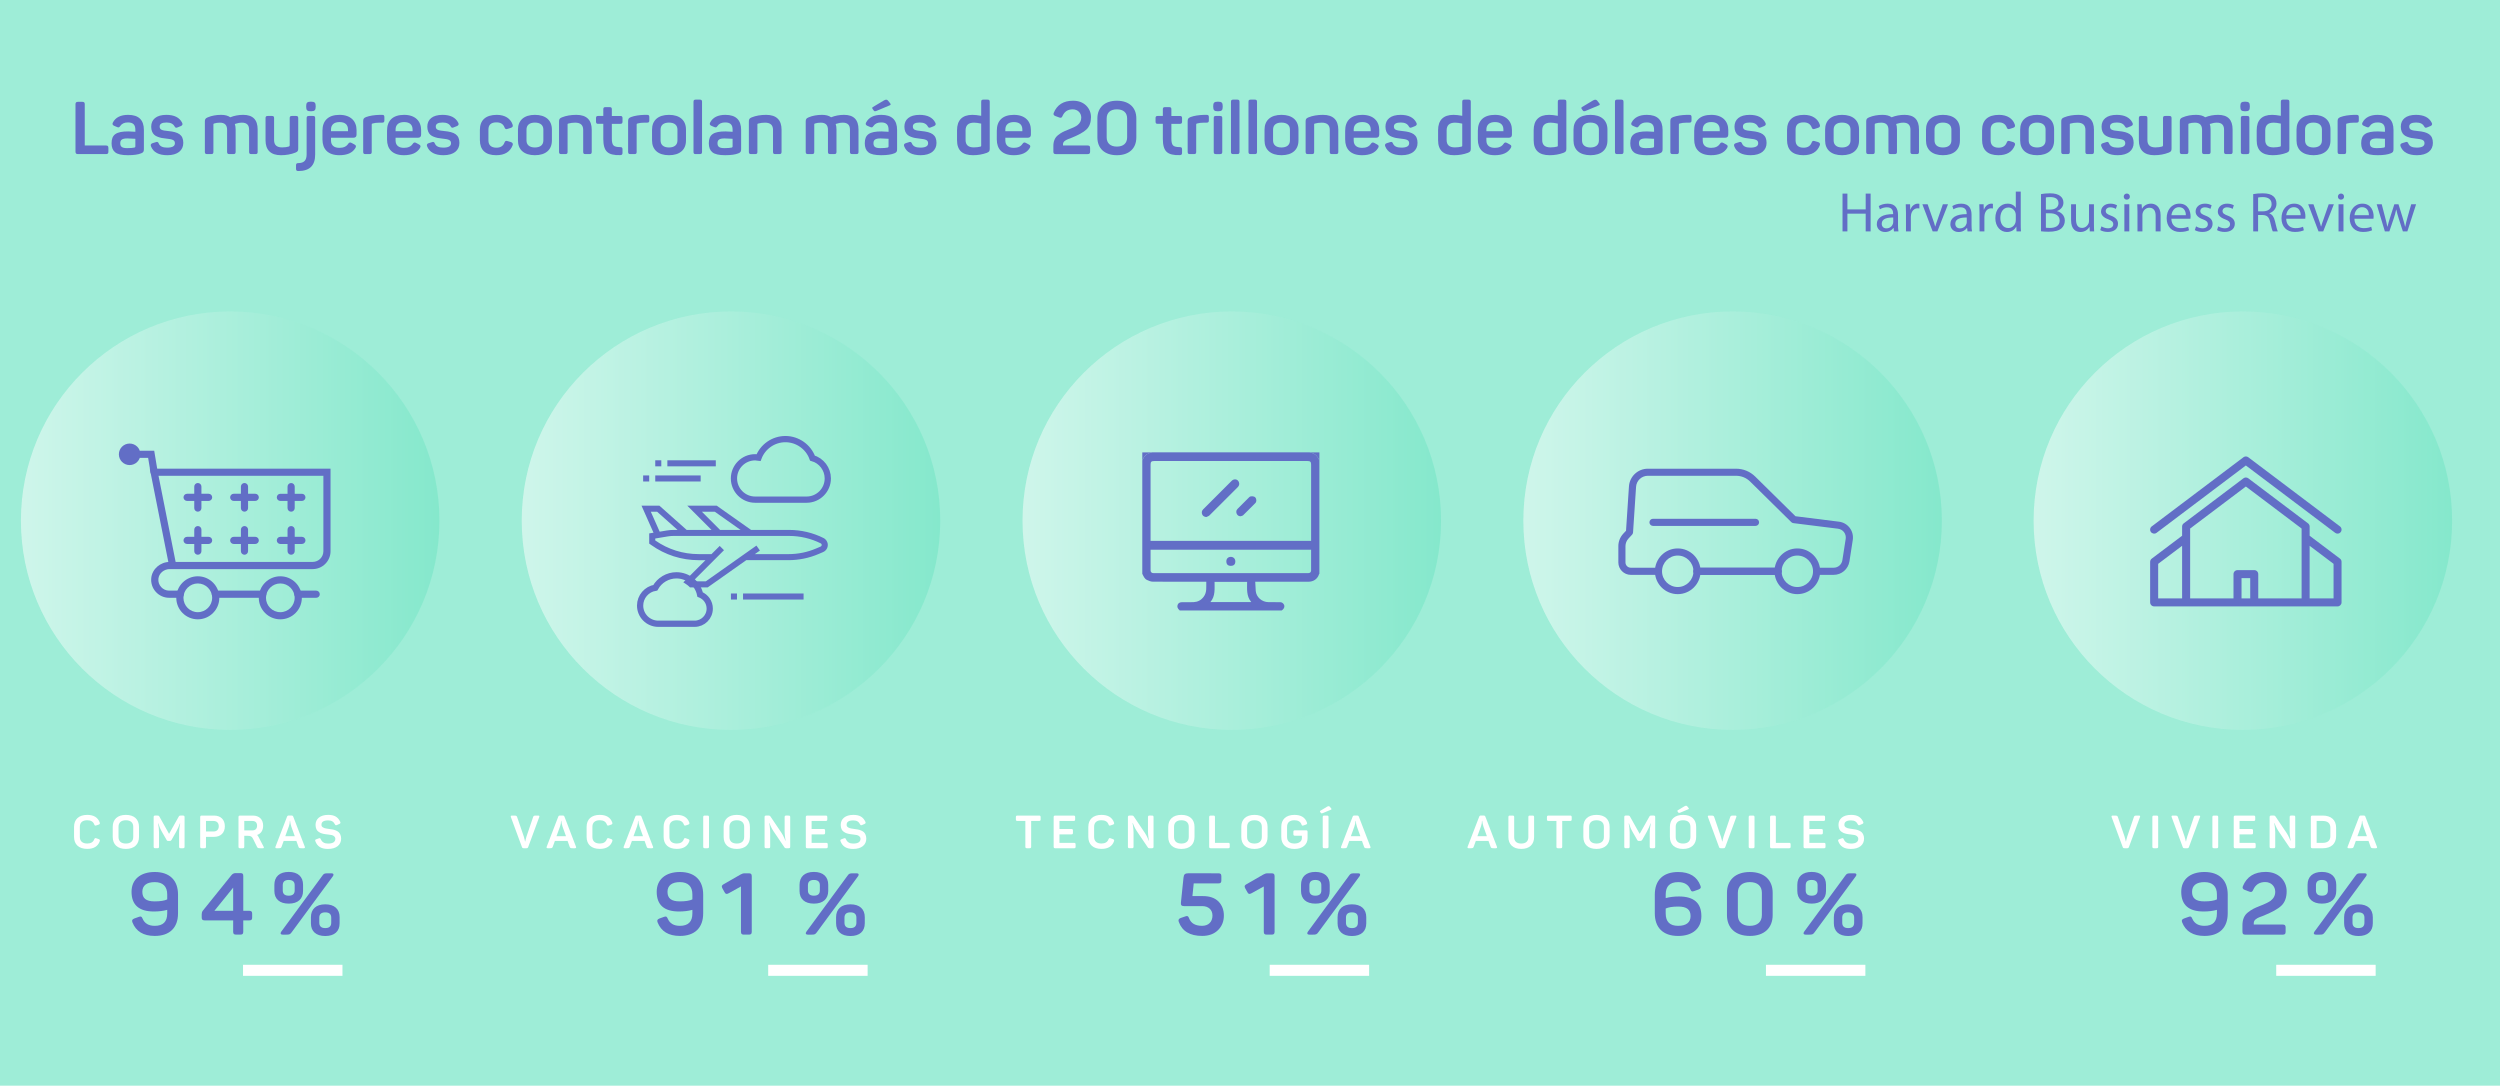 <?xml version="1.0" encoding="utf-8"?>
<!-- Generator: Adobe Illustrator 16.0.4, SVG Export Plug-In . SVG Version: 6.00 Build 0)  -->
<!DOCTYPE svg PUBLIC "-//W3C//DTD SVG 1.1//EN" "http://www.w3.org/Graphics/SVG/1.1/DTD/svg11.dtd">
<svg version="1.1" id="Layer_1" xmlns="http://www.w3.org/2000/svg" xmlns:xlink="http://www.w3.org/1999/xlink" x="0px" y="0px"
	 width="800px" height="347.417px" viewBox="0 0 800 347.417" enable-background="new 0 0 800 347.417" xml:space="preserve">
<rect y="-0.354" fill="#9EEDD7" width="800" height="348.125"/>
<g>
	<g>
		<path fill="#FFFFFF" d="M23.697,264.587c0-2.369,1.517-3.826,4.211-3.826c2.091,0,3.431,0.822,4.005,2.459
			c0.118,0.309,0.015,0.527-0.309,0.646l-0.81,0.276c-0.354,0.119-0.5,0.045-0.633-0.312c-0.324-0.896-1.075-1.354-2.253-1.354
			c-1.517,0-2.356,0.732-2.356,2.09v3.256c0,1.354,0.839,2.104,2.356,2.104c1.164,0,1.915-0.455,2.253-1.369
			c0.162-0.367,0.294-0.438,0.648-0.312l0.795,0.279c0.324,0.117,0.427,0.338,0.324,0.646c-0.574,1.646-1.914,2.475-4.02,2.475
			c-2.694,0-4.211-1.441-4.211-3.844V264.587z"/>
		<path fill="#FFFFFF" d="M36.071,264.605c0-2.4,1.517-3.844,4.211-3.844c2.666,0,4.197,1.439,4.197,3.844v3.209
			c0,2.398-1.531,3.844-4.197,3.844c-2.694,0-4.211-1.439-4.211-3.844V264.605z M42.638,264.587c0-1.354-0.839-2.104-2.356-2.104
			c-1.517,0-2.356,0.736-2.356,2.104v3.24c0,1.366,0.839,2.104,2.356,2.104c1.517,0,2.356-0.75,2.356-2.104V264.587z"/>
		<path fill="#FFFFFF" d="M58.56,260.982c0.368,0,0.501,0.131,0.501,0.5v9.453c0,0.367-0.133,0.5-0.501,0.5h-0.75
			c-0.368,0-0.501-0.133-0.501-0.5v-4.49c0-0.885,0.118-1.855,0.354-2.932H57.56c-0.28,0.854-0.692,1.752-1.208,2.691l-1.443,2.549
			c-0.147,0.233-0.339,0.354-0.574,0.354h-0.471c-0.31,0-0.413-0.062-0.574-0.354l-1.473-2.562
			c-0.457-0.767-0.825-1.664-1.134-2.681H50.58c0.206,1,0.309,1.986,0.309,2.943v4.478c0,0.368-0.132,0.502-0.5,0.502h-0.707
			c-0.368,0-0.515-0.134-0.515-0.502v-9.453c0-0.367,0.147-0.5,0.515-0.5h0.648c0.412,0,0.545,0.073,0.707,0.383l3.063,5.479
			l3.063-5.463c0.176-0.338,0.28-0.396,0.677-0.396H58.56L58.56,260.982z"/>
		<path fill="#FFFFFF" d="M68.476,260.982c2.135,0,3.475,1.295,3.475,3.416c0,2.119-1.34,3.398-3.475,3.398h-2.563v3.139
			c0,0.367-0.132,0.5-0.5,0.5h-0.839c-0.368,0-0.515-0.133-0.515-0.5v-9.453c0-0.369,0.147-0.5,0.515-0.5H68.476L68.476,260.982z
			 M68.299,266.078c1.075,0,1.708-0.619,1.708-1.68c0-1.062-0.633-1.693-1.708-1.693h-2.386v3.373H68.299L68.299,266.078z"/>
		<path fill="#FFFFFF" d="M80.893,260.982c2.062,0,3.313,1.223,3.313,3.238c0,1.518-0.707,2.561-1.944,2.975
			c0.177,0.146,0.339,0.354,0.471,0.635l1.62,3.105c0.177,0.338,0.088,0.5-0.25,0.5h-0.854c-0.647,0-0.824-0.072-1.001-0.439
			l-1.237-2.504c-0.398-0.824-0.751-1.031-1.752-1.031h-1.09v3.478c0,0.369-0.132,0.502-0.5,0.502H76.83
			c-0.368,0-0.515-0.133-0.515-0.502v-9.453c0-0.364,0.147-0.5,0.515-0.5L80.893,260.982L80.893,260.982z M82.262,264.222
			c0-0.486-0.133-0.869-0.397-1.137c-0.265-0.25-0.648-0.383-1.148-0.383h-2.548v3.032h2.548c0.486,0,0.869-0.133,1.148-0.396
			C82.129,265.087,82.262,264.707,82.262,264.222z"/>
		<path fill="#FFFFFF" d="M97.536,270.951c0.118,0.322,0,0.484-0.339,0.484h-0.766c-0.604,0-0.795-0.088-0.913-0.439l-0.678-1.897
			h-4.064l-0.692,1.897c-0.118,0.354-0.309,0.439-0.913,0.439h-0.677c-0.339,0-0.457-0.162-0.339-0.484l3.681-9.57
			c0.133-0.34,0.265-0.412,0.619-0.412h0.78c0.354,0,0.501,0.091,0.619,0.396L97.536,270.951z M93.207,264.472
			c-0.177-0.531-0.294-1.207-0.339-1.549l-0.015-0.25H92.75c0,0.561-0.103,1.147-0.324,1.781l-1.134,3.123h3.033L93.207,264.472z"/>
		<path fill="#FFFFFF" d="M105.006,260.761c2.047,0,3.151,0.707,3.873,2.223c0.147,0.312,0.059,0.531-0.28,0.68l-0.81,0.354
			c-0.339,0.131-0.457,0.088-0.633-0.252c-0.412-0.824-1.031-1.236-2.15-1.236c-1.428,0-2.135,0.457-2.135,1.354
			c-0.088,0.779,0.78,1.134,1.561,1.252c0.457,0.089,1.517,0.205,2.062,0.31c0.589,0.117,1.399,0.412,1.855,0.824
			c0.457,0.412,0.81,1.147,0.81,2.092c0,2.003-1.546,3.3-4.196,3.3c-2.224,0-3.416-0.812-4.049-2.459
			c-0.133-0.367-0.044-0.529,0.309-0.646l0.81-0.295c0.338-0.117,0.471-0.045,0.633,0.311c0.383,0.912,1.149,1.369,2.297,1.369
			c1.561,0,2.341-0.52,2.341-1.529c0-0.647-0.56-1.049-1.149-1.191c-0.294-0.071-0.692-0.133-1.178-0.178
			c-0.663-0.074-0.942-0.104-1.576-0.235c-0.633-0.132-0.942-0.293-1.414-0.604c-0.663-0.43-0.972-1.119-1.016-2.209
			C100.972,262.056,102.43,260.761,105.006,260.761z"/>
		<path fill="#626EC6" d="M53.511,291.152c-1.3,0.359-2.737,0.525-4.258,0.525c-4.783,0-7.161-2.104-7.161-6.307
			c0-3.896,2.793-6.332,7.438-6.332c4.783,0,7.438,2.686,7.438,7.217v6.027c0,4.562-2.654,7.217-7.438,7.217
			c-3.65,0-6.028-1.465-7.161-4.367c-0.221-0.662-0.083-0.91,0.608-1.217l1.466-0.523c0.664-0.248,0.885-0.109,1.188,0.58
			c0.636,1.521,1.936,2.295,3.899,2.295c2.654,0,3.981-1.326,3.981-3.953V291.152z M53.511,286.232c0-2.57-1.41-3.955-3.981-3.955
			c-2.572,0-3.981,1.078-3.981,3.098c0,2.072,1.161,3.068,3.954,3.068c1.825,0,3.152-0.221,4.009-0.635L53.511,286.232
			L53.511,286.232z"/>
		<path fill="#626EC6" d="M79.751,291.458c0.691,0,0.94,0.248,0.94,0.938v1.188c0,0.688-0.194,0.938-0.94,0.938h-1.908v3.621
			c0,0.688-0.249,0.938-0.94,0.938h-1.354c-0.691,0-0.94-0.25-0.94-0.938v-3.621h-9.124c-0.691,0-0.94-0.248-0.94-0.938v-0.996
			c0-0.471,0.11-0.826,0.332-1.133l9.18-11.396c0.359-0.438,0.802-0.664,1.327-0.664h1.521c0.691,0,0.94,0.194,0.94,0.938v11.115
			h1.906V291.458z M74.609,284.046l-6,7.41h6V284.046z"/>
		<path fill="#626EC6" d="M87.8,283.136c0-2.572,1.631-4.121,4.59-4.121s4.589,1.549,4.589,4.121v1.963
			c0,2.543-1.631,4.062-4.589,4.062s-4.59-1.521-4.59-4.062V283.136z M106.104,279.458c0.636,0,0.774,0.439,0.442,0.912
			l-13.161,17.889c-0.553,0.746-0.719,0.83-1.853,0.83h-1.078c-0.664,0-0.83-0.416-0.47-0.94l13.161-17.916
			c0.47-0.688,0.719-0.771,1.742-0.771L106.104,279.458L106.104,279.458z M94.297,283.273c0-1.135-0.636-1.688-1.908-1.688
			s-1.908,0.554-1.908,1.688v1.658c0,1.135,0.636,1.688,1.908,1.688s1.908-0.553,1.908-1.688V283.273z M99.495,293.501
			c0-2.568,1.631-4.117,4.59-4.117s4.59,1.549,4.59,4.117v1.963c0,2.547-1.631,4.063-4.59,4.063s-4.59-1.521-4.59-4.063V293.501z
			 M105.993,293.642c0-1.133-0.636-1.688-1.908-1.688s-1.908,0.557-1.908,1.688v1.631c0,1.137,0.636,1.715,1.908,1.715
			s1.908-0.578,1.908-1.715V293.642z"/>
	</g>
</g>
<linearGradient id="SVGID_1_" gradientUnits="userSpaceOnUse" x1="6.692" y1="-661.697" x2="140.616" y2="-661.697" gradientTransform="matrix(1 0 0 -1 0 -495.082)">
	<stop  offset="0" style="stop-color:#FFFFFF"/>
	<stop  offset="1" style="stop-color:#6CE4C2"/>
</linearGradient>
<circle opacity="0.5" fill="url(#SVGID_1_)" enable-background="new    " cx="73.654" cy="166.615" r="66.962"/>
<linearGradient id="SVGID_2_" gradientUnits="userSpaceOnUse" x1="166.951" y1="-661.697" x2="300.875" y2="-661.697" gradientTransform="matrix(1 0 0 -1 0 -495.082)">
	<stop  offset="0" style="stop-color:#FFFFFF"/>
	<stop  offset="1" style="stop-color:#6CE4C2"/>
</linearGradient>
<circle opacity="0.5" fill="url(#SVGID_2_)" enable-background="new    " cx="233.913" cy="166.615" r="66.962"/>
<linearGradient id="SVGID_3_" gradientUnits="userSpaceOnUse" x1="327.209" y1="-661.697" x2="461.133" y2="-661.697" gradientTransform="matrix(1 0 0 -1 0 -495.082)">
	<stop  offset="0" style="stop-color:#FFFFFF"/>
	<stop  offset="1" style="stop-color:#6CE4C2"/>
</linearGradient>
<circle opacity="0.5" fill="url(#SVGID_3_)" enable-background="new    " cx="394.171" cy="166.615" r="66.962"/>
<linearGradient id="SVGID_4_" gradientUnits="userSpaceOnUse" x1="487.467" y1="-661.697" x2="621.391" y2="-661.697" gradientTransform="matrix(1 0 0 -1 0 -495.082)">
	<stop  offset="0" style="stop-color:#FFFFFF"/>
	<stop  offset="1" style="stop-color:#6CE4C2"/>
</linearGradient>
<circle opacity="0.5" fill="url(#SVGID_4_)" enable-background="new    " cx="554.429" cy="166.615" r="66.962"/>
<rect x="77.77" y="308.732" fill="#FFFFFF" width="31.819" height="3.535"/>
<g>
	<g>
		<path fill="#FFFFFF" d="M172.229,260.982c0.353,0,0.456,0.16,0.324,0.482l-3.519,9.559c-0.133,0.34-0.265,0.412-0.619,0.412h-0.78
			c-0.354,0-0.516-0.088-0.619-0.396l-3.534-9.567c-0.118-0.324-0.015-0.486,0.324-0.486h0.751c0.604,0,0.795,0.089,0.913,0.438
			l2.15,6.271c0.221,0.693,0.383,1.518,0.383,1.562h0.088c0,0,0.162-0.911,0.383-1.547l2.135-6.287
			c0.118-0.354,0.31-0.44,0.913-0.44L172.229,260.982L172.229,260.982z"/>
		<path fill="#FFFFFF" d="M184.323,270.951c0.118,0.322,0,0.484-0.339,0.484h-0.766c-0.604,0-0.795-0.088-0.913-0.439l-0.678-1.897
			h-4.064l-0.692,1.897c-0.118,0.354-0.309,0.439-0.913,0.439h-0.677c-0.339,0-0.457-0.162-0.339-0.484l3.682-9.57
			c0.132-0.34,0.265-0.412,0.618-0.412h0.78c0.354,0,0.501,0.091,0.619,0.396L184.323,270.951z M179.994,264.472
			c-0.177-0.531-0.294-1.207-0.339-1.549l-0.015-0.25h-0.103c0,0.561-0.103,1.147-0.324,1.781l-1.134,3.123h3.033L179.994,264.472z"
			/>
		<path fill="#FFFFFF" d="M187.714,264.587c0-2.369,1.517-3.826,4.211-3.826c2.091,0,3.431,0.822,4.005,2.459
			c0.118,0.309,0.015,0.527-0.309,0.646l-0.81,0.276c-0.354,0.119-0.5,0.045-0.633-0.312c-0.324-0.896-1.075-1.354-2.253-1.354
			c-1.517,0-2.356,0.732-2.356,2.09v3.256c0,1.354,0.839,2.104,2.356,2.104c1.164,0,1.915-0.455,2.253-1.369
			c0.162-0.367,0.294-0.438,0.648-0.312l0.795,0.279c0.324,0.117,0.427,0.338,0.324,0.646c-0.574,1.646-1.914,2.475-4.02,2.475
			c-2.694,0-4.211-1.441-4.211-3.844V264.587z"/>
		<path fill="#FFFFFF" d="M208.967,270.951c0.118,0.322,0,0.484-0.339,0.484h-0.766c-0.604,0-0.795-0.088-0.913-0.439l-0.678-1.897
			h-4.064l-0.692,1.897c-0.118,0.354-0.309,0.439-0.913,0.439h-0.677c-0.339,0-0.457-0.162-0.339-0.484l3.681-9.57
			c0.133-0.34,0.265-0.412,0.619-0.412h0.78c0.354,0,0.501,0.091,0.619,0.396L208.967,270.951z M204.638,264.472
			c-0.177-0.531-0.294-1.207-0.339-1.549l-0.015-0.25h-0.103c0,0.561-0.103,1.147-0.324,1.781l-1.134,3.123h3.033L204.638,264.472z"
			/>
		<path fill="#FFFFFF" d="M212.358,264.587c0-2.369,1.517-3.826,4.211-3.826c2.091,0,3.431,0.822,4.005,2.459
			c0.118,0.309,0.015,0.527-0.309,0.646l-0.81,0.276c-0.354,0.119-0.5,0.045-0.633-0.312c-0.324-0.896-1.075-1.354-2.253-1.354
			c-1.517,0-2.356,0.732-2.356,2.09v3.256c0,1.354,0.839,2.104,2.356,2.104c1.164,0,1.915-0.455,2.253-1.369
			c0.162-0.367,0.294-0.438,0.648-0.312l0.795,0.279c0.324,0.117,0.427,0.338,0.324,0.646c-0.574,1.646-1.914,2.475-4.02,2.475
			c-2.694,0-4.211-1.441-4.211-3.844V264.587z"/>
		<path fill="#FFFFFF" d="M225.026,261.482c0-0.369,0.147-0.5,0.515-0.5h0.839c0.368,0,0.5,0.131,0.5,0.5v9.453
			c0,0.367-0.132,0.5-0.5,0.5h-0.839c-0.368,0-0.515-0.133-0.515-0.5V261.482z"/>
		<path fill="#FFFFFF" d="M231.566,264.605c0-2.4,1.517-3.844,4.211-3.844c2.666,0,4.197,1.439,4.197,3.844v3.209
			c0,2.398-1.531,3.844-4.197,3.844c-2.694,0-4.211-1.439-4.211-3.844V264.605z M238.133,264.587c0-1.354-0.839-2.104-2.356-2.104
			s-2.356,0.736-2.356,2.104v3.24c0,1.366,0.839,2.104,2.356,2.104s2.356-0.75,2.356-2.104V264.587z"/>
		<path fill="#FFFFFF" d="M252.363,260.982c0.368,0,0.5,0.131,0.5,0.5v9.453c0,0.367-0.133,0.5-0.5,0.5h-0.839
			c-0.221,0-0.383-0.088-0.486-0.25l-3.607-5.33c-0.618-0.896-1.237-2.521-1.208-2.477h-0.088c0-0.045,0.324,1.69,0.324,2.934v4.623
			c0,0.367-0.133,0.5-0.5,0.5h-0.781c-0.368,0-0.515-0.133-0.515-0.5v-9.453c0-0.369,0.147-0.5,0.515-0.5h0.839
			c0.221,0,0.383,0.072,0.486,0.232l3.578,5.303c0.677,0.984,1.252,2.52,1.237,2.504h0.088c0,0.016-0.324-1.648-0.324-2.979v-4.562
			c0-0.369,0.132-0.5,0.5-0.5L252.363,260.982L252.363,260.982z"/>
		<path fill="#FFFFFF" d="M264.221,260.982c0.368,0,0.516,0.131,0.516,0.5v0.723c0,0.367-0.147,0.5-0.516,0.5h-4.506v2.576h3.814
			c0.368,0,0.5,0.133,0.5,0.5v0.723c0,0.369-0.132,0.5-0.5,0.5h-3.814v2.711h4.668c0.368,0,0.5,0.136,0.5,0.5v0.724
			c0,0.369-0.132,0.502-0.5,0.502h-6.008c-0.368,0-0.515-0.133-0.515-0.502v-9.453c0-0.366,0.147-0.5,0.515-0.5L264.221,260.982
			L264.221,260.982z"/>
		<path fill="#FFFFFF" d="M273.06,260.761c2.047,0,3.151,0.707,3.873,2.223c0.147,0.312,0.059,0.531-0.28,0.68l-0.81,0.354
			c-0.339,0.131-0.457,0.088-0.633-0.252c-0.412-0.824-1.031-1.236-2.15-1.236c-1.428,0-2.135,0.457-2.135,1.354
			c-0.088,0.779,0.78,1.134,1.561,1.252c0.457,0.089,1.517,0.205,2.062,0.31c0.589,0.117,1.399,0.412,1.855,0.824
			c0.457,0.412,0.81,1.147,0.81,2.092c0,2.003-1.546,3.3-4.196,3.3c-2.224,0-3.416-0.812-4.049-2.459
			c-0.133-0.367-0.044-0.529,0.309-0.646l0.81-0.295c0.338-0.117,0.471-0.045,0.633,0.311c0.383,0.912,1.149,1.369,2.297,1.369
			c1.561,0,2.341-0.52,2.341-1.529c0-0.647-0.56-1.049-1.149-1.191c-0.294-0.071-0.692-0.133-1.178-0.178
			c-0.663-0.074-0.942-0.104-1.576-0.235c-0.633-0.132-0.942-0.293-1.414-0.604c-0.663-0.43-0.972-1.119-1.016-2.209
			C269.026,262.056,270.483,260.761,273.06,260.761z"/>
		<path fill="#626EC6" d="M221.564,291.152c-1.3,0.359-2.737,0.525-4.258,0.525c-4.783,0-7.161-2.104-7.161-6.307
			c0-3.896,2.793-6.332,7.438-6.332c4.783,0,7.438,2.686,7.438,7.217v6.027c0,4.562-2.654,7.217-7.438,7.217
			c-3.65,0-6.028-1.465-7.161-4.367c-0.221-0.662-0.083-0.91,0.608-1.217l1.466-0.523c0.664-0.248,0.885-0.109,1.188,0.58
			c0.636,1.521,1.936,2.295,3.899,2.295c2.654,0,3.981-1.326,3.981-3.953V291.152L221.564,291.152z M221.564,286.232
			c0-2.57-1.41-3.955-3.981-3.955c-2.572,0-3.981,1.078-3.981,3.098c0,2.072,1.161,3.068,3.954,3.068
			c1.825,0,3.152-0.221,4.009-0.635L221.564,286.232L221.564,286.232z"/>
		<path fill="#626EC6" d="M255.854,283.136c0-2.572,1.631-4.121,4.59-4.121s4.589,1.549,4.589,4.121v1.963
			c0,2.543-1.631,4.062-4.589,4.062s-4.59-1.521-4.59-4.062V283.136z M274.157,279.458c0.636,0,0.774,0.439,0.442,0.912
			l-13.161,17.889c-0.553,0.746-0.719,0.83-1.853,0.83h-1.078c-0.664,0-0.83-0.416-0.47-0.94l13.161-17.916
			c0.47-0.688,0.719-0.771,1.742-0.771L274.157,279.458L274.157,279.458z M262.351,283.273c0-1.135-0.636-1.688-1.908-1.688
			s-1.908,0.554-1.908,1.688v1.658c0,1.135,0.636,1.688,1.908,1.688s1.908-0.553,1.908-1.688V283.273z M267.549,293.501
			c0-2.568,1.631-4.117,4.59-4.117s4.59,1.549,4.59,4.117v1.963c0,2.547-1.631,4.063-4.59,4.063s-4.59-1.521-4.59-4.063V293.501z
			 M274.046,293.642c0-1.133-0.636-1.688-1.908-1.688s-1.908,0.557-1.908,1.688v1.631c0,1.137,0.636,1.715,1.908,1.715
			s1.908-0.578,1.908-1.715V293.642z"/>
	</g>
</g>
<rect x="245.823" y="308.732" fill="#FFFFFF" width="31.818" height="3.535"/>
<path fill="#FFFFFF" d="M332.501,260.982c0.368,0,0.5,0.131,0.5,0.5v0.723c0,0.367-0.132,0.5-0.5,0.5h-2.533v8.23
	c0,0.367-0.132,0.5-0.5,0.5h-0.854c-0.368,0-0.501-0.133-0.501-0.5v-8.23h-2.532c-0.368,0-0.501-0.133-0.501-0.5v-0.723
	c0-0.369,0.133-0.5,0.501-0.5H332.501z"/>
<path fill="#FFFFFF" d="M343.534,260.982c0.368,0,0.516,0.131,0.516,0.5v0.723c0,0.367-0.146,0.5-0.516,0.5h-4.506v2.576h3.812
	c0.368,0,0.5,0.133,0.5,0.5v0.723c0,0.369-0.132,0.5-0.5,0.5h-3.812v2.711h4.668c0.368,0,0.5,0.136,0.5,0.5v0.724
	c0,0.369-0.132,0.502-0.5,0.502h-6.013c-0.363,0-0.515-0.133-0.515-0.502v-9.453c0-0.366,0.147-0.5,0.515-0.5L343.534,260.982
	L343.534,260.982z"/>
<path fill="#FFFFFF" d="M348.265,264.587c0-2.369,1.521-3.826,4.211-3.826c2.096,0,3.436,0.822,4.01,2.459
	c0.113,0.309,0.015,0.527-0.312,0.646l-0.81,0.276c-0.354,0.119-0.5,0.045-0.636-0.312c-0.321-0.896-1.072-1.354-2.255-1.354
	c-1.517,0-2.354,0.732-2.354,2.09v3.256c0,1.354,0.839,2.104,2.354,2.104c1.164,0,1.915-0.455,2.255-1.369
	c0.16-0.367,0.297-0.438,0.646-0.312l0.795,0.279c0.324,0.117,0.427,0.338,0.324,0.646c-0.574,1.646-1.914,2.475-4.021,2.475
	c-2.69,0-4.212-1.441-4.212-3.844v-3.223h0.004L348.265,264.587L348.265,264.587z"/>
<path fill="#FFFFFF" d="M368.634,260.982c0.368,0,0.5,0.131,0.5,0.5v9.453c0,0.367-0.133,0.5-0.5,0.5h-0.839
	c-0.221,0-0.383-0.088-0.486-0.25l-3.604-5.33c-0.618-0.896-1.237-2.521-1.208-2.477h-0.088c0-0.045,0.324,1.69,0.324,2.934v4.623
	c0,0.367-0.138,0.5-0.5,0.5h-0.781c-0.368,0-0.52-0.133-0.52-0.5v-9.453c0-0.369,0.147-0.5,0.52-0.5h0.839
	c0.221,0,0.383,0.072,0.486,0.232l3.573,5.303c0.682,0.984,1.252,2.52,1.237,2.504h0.088c0,0.016-0.324-1.648-0.324-2.979v-4.562
	c0-0.369,0.137-0.5,0.5-0.5L368.634,260.982L368.634,260.982z"/>
<path fill="#FFFFFF" d="M373.837,264.605c0-2.4,1.517-3.844,4.211-3.844c2.666,0,4.197,1.439,4.197,3.844v3.209
	c0,2.398-1.531,3.844-4.197,3.844c-2.694,0-4.211-1.439-4.211-3.844V264.605z M380.404,264.587c0-1.354-0.839-2.104-2.356-2.104
	c-1.517,0-2.354,0.736-2.354,2.104v3.24c0,1.366,0.839,2.104,2.354,2.104c1.521,0,2.356-0.75,2.356-2.104V264.587z"/>
<path fill="#FFFFFF" d="M388.287,260.982c0.368,0,0.5,0.131,0.5,0.5v8.229h4.226c0.368,0,0.501,0.135,0.501,0.5v0.725
	c0,0.367-0.133,0.5-0.501,0.5h-5.562c-0.368,0-0.52-0.133-0.52-0.5v-9.453c0-0.369,0.147-0.5,0.52-0.5H388.287z"/>
<path fill="#FFFFFF" d="M397.214,264.605c0-2.4,1.521-3.844,4.211-3.844c2.665,0,4.196,1.439,4.196,3.844v3.209
	c0,2.398-1.531,3.844-4.196,3.844c-2.69,0-4.211-1.439-4.211-3.844V264.605z M403.781,264.587c0-1.354-0.839-2.104-2.355-2.104
	c-1.516,0-2.354,0.736-2.354,2.104v3.24c0,1.366,0.84,2.104,2.354,2.104c1.521,0,2.355-0.75,2.355-2.104V264.587z"/>
<path fill="#FFFFFF" d="M417.921,265.708c0.397,0,0.5,0.133,0.5,0.5v1.976c0,1.028-0.368,1.868-1.104,2.502
	c-0.751,0.647-1.782,0.976-3.098,0.976c-2.689,0-4.211-1.441-4.211-3.847v-3.226c0-2.371,1.521-3.827,4.211-3.827
	c2.096,0,3.436,0.823,4.005,2.459c0.118,0.31,0.02,0.528-0.309,0.647l-0.811,0.275c-0.354,0.133-0.5,0.062-0.638-0.311
	c-0.319-0.896-1.07-1.354-2.253-1.354c-1.526,0-2.354,0.731-2.354,2.09v3.257c0,1.366,0.839,2.104,2.354,2.104
	c1.478,0,2.391-0.723,2.391-1.736v-0.764h-2.229c-0.368,0-0.501-0.148-0.501-0.52v-0.707c0-0.369,0.133-0.5,0.501-0.5
	L417.921,265.708L417.921,265.708z"/>
<path fill="#FFFFFF" d="M424.7,258.125c0.368-0.205,0.646-0.188,0.84,0.029l0.383,0.473c0.221,0.25,0.221,0.385-0.074,0.5
	l-2.562,1.074c-0.28,0.104-0.472,0.104-0.574-0.016l-0.206-0.279c-0.177-0.221-0.162-0.367,0.029-0.471L424.7,258.125z
	 M423.272,261.482c0-0.369,0.146-0.5,0.516-0.5h0.839c0.368,0,0.501,0.131,0.501,0.5v9.453c0,0.367-0.133,0.5-0.501,0.5h-0.839
	c-0.368,0-0.516-0.133-0.516-0.5V261.482z"/>
<path fill="#FFFFFF" d="M438.528,270.951c0.118,0.322,0,0.484-0.338,0.484h-0.771c-0.604,0-0.796-0.088-0.913-0.439l-0.678-1.897
	h-4.063l-0.688,1.897c-0.118,0.354-0.312,0.439-0.913,0.439h-0.677c-0.339,0-0.457-0.162-0.339-0.484l3.681-9.57
	c0.133-0.34,0.266-0.412,0.619-0.412h0.776c0.354,0,0.5,0.091,0.617,0.396L438.528,270.951z M434.2,264.472
	c-0.177-0.531-0.295-1.207-0.339-1.549l-0.02-0.25h-0.104c0,0.561-0.104,1.147-0.324,1.781l-1.134,3.123h3.032L434.2,264.472z"/>
<path fill="#626EC6" d="M389.894,279.458c0.691,0,0.94,0.248,0.94,0.938v1.354c0,0.689-0.249,0.938-0.94,0.938h-7.903l-0.415,4.063
	h3.346c2.185,0,3.843,0.58,5.004,1.74c1.134,1.188,1.714,2.684,1.714,4.479c0,1.852-0.604,3.398-1.853,4.646
	c-1.245,1.242-2.958,1.881-5.087,1.881c-3.898,0-6.415-1.494-7.493-4.51c-0.221-0.578-0.028-0.992,0.581-1.217l1.521-0.523
	c0.664-0.248,0.94-0.108,1.189,0.582c0.604,1.631,1.991,2.435,4.175,2.435c1.991,0,3.318-1.22,3.318-3.291
	c0-1.854-1.304-3.015-3.267-3.015h-5.834c-0.802,0-1.079-0.332-0.996-1.104l0.83-8.047c0.111-1.021,0.498-1.354,1.521-1.354
	L389.894,279.458L389.894,279.458z"/>
<path fill="#626EC6" d="M406.928,279.458c0.691,0,0.939,0.248,0.939,0.938v17.75c0,0.688-0.248,0.938-0.939,0.938h-1.576
	c-0.688,0-0.938-0.25-0.938-0.938v-14.484l-3.87,2.152c-0.747,0.416-1.078,0.273-1.411-0.355l-0.688-1.244
	c-0.309-0.637-0.194-0.911,0.438-1.272l5.396-3.096c0.413-0.248,0.854-0.388,1.325-0.388H406.928z"/>
<path fill="#626EC6" d="M239.624,279.458c0.691,0,0.939,0.248,0.939,0.938v17.75c0,0.688-0.248,0.938-0.939,0.938h-1.576
	c-0.688,0-0.938-0.25-0.938-0.938v-14.484l-3.87,2.152c-0.747,0.416-1.078,0.273-1.411-0.355l-0.688-1.244
	c-0.308-0.637-0.194-0.911,0.438-1.272l5.396-3.096c0.413-0.248,0.854-0.388,1.325-0.388H239.624z"/>
<path fill="#626EC6" d="M416.33,283.136c0-2.572,1.631-4.121,4.59-4.121c2.958,0,4.59,1.549,4.59,4.121v1.963
	c0,2.543-1.632,4.062-4.59,4.062c-2.959,0-4.59-1.521-4.59-4.062V283.136z M434.633,279.458c0.636,0,0.774,0.439,0.442,0.912
	l-13.161,17.889c-0.553,0.746-0.719,0.83-1.854,0.83h-1.073c-0.663,0-0.829-0.416-0.475-0.94l13.16-17.916
	c0.471-0.688,0.72-0.771,1.742-0.771L434.633,279.458L434.633,279.458z M422.827,283.273c0-1.135-0.636-1.688-1.907-1.688
	c-1.271,0-1.908,0.554-1.908,1.688v1.658c0,1.135,0.641,1.688,1.908,1.688c1.271,0,1.907-0.553,1.907-1.688V283.273z
	 M428.025,293.501c0-2.568,1.632-4.117,4.59-4.117s4.59,1.549,4.59,4.117v1.963c0,2.547-1.632,4.063-4.59,4.063
	s-4.59-1.521-4.59-4.063V293.501z M434.523,293.642c0-1.133-0.642-1.688-1.908-1.688c-1.271,0-1.907,0.557-1.907,1.688v1.631
	c0,1.137,0.636,1.715,1.907,1.715c1.271,0,1.908-0.578,1.908-1.715V293.642z"/>
<rect x="406.3" y="308.732" fill="#FFFFFF" width="31.817" height="3.535"/>
<g>
	<g>
		<path fill="#FFFFFF" d="M479.021,270.951c0.113,0.322,0,0.484-0.343,0.484h-0.766c-0.604,0-0.796-0.088-0.913-0.439l-0.678-1.897
			h-4.063l-0.688,1.897c-0.118,0.354-0.312,0.439-0.913,0.439h-0.677c-0.344,0-0.457-0.162-0.344-0.484l3.686-9.57
			c0.133-0.34,0.266-0.412,0.619-0.412h0.775c0.354,0,0.5,0.091,0.618,0.396L479.021,270.951z M474.693,264.472
			c-0.182-0.531-0.295-1.207-0.344-1.549l-0.015-0.25h-0.104c0,0.561-0.104,1.147-0.324,1.781l-1.134,3.123h3.028L474.693,264.472z"
			/>
		<path fill="#FFFFFF" d="M484.534,267.857c0,1.34,0.78,2.076,2.268,2.076c1.488,0,2.271-0.736,2.271-2.076v-6.375
			c0-0.369,0.133-0.5,0.501-0.5h0.839c0.368,0,0.501,0.131,0.501,0.5v6.357c0,2.354-1.458,3.812-4.108,3.812
			c-2.646,0-4.123-1.459-4.123-3.812v-6.357c0-0.369,0.138-0.5,0.501-0.5h0.854c0.368,0,0.501,0.131,0.501,0.5v6.375H484.534z"/>
		<path fill="#FFFFFF" d="M502.443,260.982c0.363,0,0.501,0.131,0.501,0.5v0.723c0,0.367-0.138,0.5-0.501,0.5h-2.532v8.23
			c0,0.367-0.133,0.5-0.501,0.5h-0.854c-0.368,0-0.501-0.133-0.501-0.5v-8.23h-2.527c-0.368,0-0.506-0.133-0.506-0.5v-0.723
			c0-0.369,0.138-0.5,0.506-0.5H502.443z"/>
		<path fill="#FFFFFF" d="M506.673,264.605c0-2.4,1.521-3.844,4.211-3.844c2.665,0,4.196,1.439,4.196,3.844v3.209
			c0,2.398-1.531,3.844-4.196,3.844c-2.689,0-4.211-1.439-4.211-3.844V264.605z M513.241,264.587c0-1.354-0.84-2.104-2.356-2.104
			c-1.516,0-2.354,0.736-2.354,2.104v3.24c0,1.366,0.839,2.104,2.354,2.104c1.521,0,2.356-0.75,2.356-2.104V264.587z"/>
		<path fill="#FFFFFF" d="M529.163,260.982c0.368,0,0.501,0.131,0.501,0.5v9.453c0,0.367-0.133,0.5-0.501,0.5h-0.751
			c-0.368,0-0.5-0.133-0.5-0.5v-4.49c0-0.885,0.117-1.855,0.353-2.932h-0.103c-0.28,0.854-0.692,1.752-1.207,2.691l-1.443,2.549
			c-0.146,0.233-0.339,0.354-0.569,0.354h-0.477c-0.309,0-0.412-0.062-0.571-0.354l-1.476-2.562
			c-0.456-0.767-0.824-1.664-1.134-2.681h-0.104c0.205,1,0.312,1.986,0.312,2.943v4.478c0,0.368-0.133,0.502-0.501,0.502h-0.707
			c-0.368,0-0.516-0.134-0.516-0.502v-9.453c0-0.367,0.146-0.5,0.516-0.5h0.646c0.409,0,0.546,0.073,0.704,0.383l3.062,5.479
			l3.062-5.463c0.181-0.338,0.278-0.396,0.681-0.396H529.163L529.163,260.982z"/>
		<path fill="#FFFFFF" d="M534.367,264.605c0-2.4,1.517-3.844,4.211-3.844c2.665,0,4.196,1.439,4.196,3.844v3.209
			c0,2.398-1.531,3.844-4.196,3.844c-2.694,0-4.211-1.439-4.211-3.844V264.605z M540.934,264.587c0-1.354-0.84-2.104-2.354-2.104
			s-2.355,0.736-2.355,2.104v3.24c0,1.366,0.844,2.104,2.355,2.104s2.354-0.75,2.354-2.104V264.587z M539.079,257.978
			c0.368-0.189,0.633-0.189,0.824,0.027l0.383,0.473c0.221,0.252,0.221,0.383-0.062,0.502l-2.562,1.074
			c-0.279,0.104-0.471,0.104-0.574-0.016l-0.206-0.279c-0.177-0.223-0.162-0.367,0.029-0.473L539.079,257.978z"/>
		<path fill="#FFFFFF" d="M555.294,260.982c0.354,0,0.457,0.16,0.324,0.482l-3.521,9.559c-0.132,0.34-0.265,0.412-0.616,0.412
			h-0.777c-0.354,0-0.521-0.088-0.618-0.396l-3.534-9.567c-0.118-0.324-0.015-0.486,0.324-0.486h0.751
			c0.604,0,0.795,0.089,0.912,0.438l2.146,6.271c0.226,0.693,0.388,1.518,0.388,1.562h0.088c0,0,0.162-0.911,0.383-1.547
			l2.136-6.287c0.117-0.354,0.312-0.44,0.913-0.44L555.294,260.982L555.294,260.982z"/>
		<path fill="#FFFFFF" d="M559.584,261.482c0-0.369,0.146-0.5,0.516-0.5h0.845c0.363,0,0.5,0.131,0.5,0.5v9.453
			c0,0.367-0.137,0.5-0.5,0.5H560.1c-0.363,0-0.516-0.133-0.516-0.5V261.482z"/>
		<path fill="#FFFFFF" d="M567.774,260.982c0.363,0,0.5,0.131,0.5,0.5v8.229h4.227c0.368,0,0.5,0.135,0.5,0.5v0.725
			c0,0.367-0.132,0.5-0.5,0.5h-5.566c-0.363,0-0.516-0.133-0.516-0.5v-9.453c0-0.369,0.147-0.5,0.516-0.5H567.774z"/>
		<path fill="#FFFFFF" d="M583.503,260.982c0.368,0,0.516,0.131,0.516,0.5v0.723c0,0.367-0.146,0.5-0.516,0.5h-4.506v2.576h3.812
			c0.368,0,0.501,0.133,0.501,0.5v0.723c0,0.369-0.133,0.5-0.501,0.5h-3.812v2.711h4.668c0.368,0,0.501,0.136,0.501,0.5v0.724
			c0,0.369-0.133,0.502-0.501,0.502h-6.008c-0.368,0-0.521-0.133-0.521-0.502v-9.453c0-0.366,0.147-0.5,0.521-0.5L583.503,260.982
			L583.503,260.982z"/>
		<path fill="#FFFFFF" d="M592.343,260.761c2.047,0,3.151,0.707,3.873,2.223c0.146,0.312,0.062,0.531-0.28,0.68l-0.81,0.354
			c-0.339,0.131-0.456,0.088-0.633-0.252c-0.413-0.824-1.031-1.236-2.15-1.236c-1.428,0-2.135,0.457-2.135,1.354
			c-0.089,0.779,0.78,1.134,1.561,1.252c0.457,0.089,1.521,0.205,2.062,0.31c0.589,0.117,1.396,0.412,1.854,0.824
			c0.456,0.412,0.812,1.147,0.812,2.092c0,2.003-1.546,3.3-4.196,3.3c-2.224,0-3.416-0.812-4.05-2.459
			c-0.132-0.367-0.044-0.529,0.31-0.646l0.812-0.295c0.339-0.117,0.472-0.045,0.634,0.311c0.383,0.912,1.148,1.369,2.297,1.369
			c1.562,0,2.341-0.52,2.341-1.529c0-0.647-0.56-1.049-1.146-1.191c-0.294-0.071-0.691-0.133-1.178-0.178
			c-0.663-0.074-0.942-0.104-1.575-0.235c-0.634-0.132-0.942-0.293-1.414-0.604c-0.662-0.43-0.974-1.119-1.018-2.209
			C588.309,262.056,589.766,260.761,592.343,260.761z"/>
		<path fill="#626EC6" d="M533.023,287.394c1.3-0.357,2.732-0.523,4.258-0.523c4.784,0,7.161,2.104,7.161,6.303
			c0,3.896-2.792,6.332-7.438,6.332c-4.838,0-7.465-2.684-7.465-7.217v-6.024c0-4.562,2.627-7.22,7.465-7.22
			c3.678,0,6.057,1.47,7.134,4.369c0.249,0.664,0.11,0.912-0.581,1.217l-1.465,0.523c-0.664,0.248-0.885,0.111-1.188-0.578
			c-0.641-1.521-1.938-2.297-3.898-2.297c-2.654,0-3.979,1.326-3.979,3.953v1.162H533.023z M533.023,292.314
			c0,2.627,1.322,3.953,3.979,3.953c2.571,0,3.981-1.078,3.981-3.1c0-2.07-1.161-3.066-3.953-3.066
			c-1.825,0-3.152,0.223-4.011,0.637L533.023,292.314L533.023,292.314z"/>
		<path fill="#626EC6" d="M552.628,285.707c0-4.092,2.71-6.664,7.327-6.664s7.3,2.572,7.3,6.664v7.105
			c0,4.119-2.683,6.688-7.3,6.688s-7.327-2.568-7.327-6.688V285.707z M563.799,285.707c0-2.186-1.41-3.43-3.844-3.43
			c-2.433,0-3.843,1.244-3.843,3.43v7.105c0,2.186,1.409,3.455,3.843,3.455s3.844-1.271,3.844-3.455V285.707z"/>
		<path fill="#626EC6" d="M575.137,283.136c0-2.572,1.631-4.121,4.59-4.121c2.963,0,4.595,1.549,4.595,4.121v1.963
			c0,2.543-1.634,4.062-4.595,4.062c-2.959,0-4.59-1.521-4.59-4.062V283.136z M593.441,279.458c0.636,0,0.771,0.439,0.438,0.912
			l-13.16,17.889c-0.553,0.746-0.719,0.83-1.853,0.83h-1.078c-0.664,0-0.829-0.416-0.47-0.94l13.155-17.916
			c0.476-0.688,0.725-0.771,1.742-0.771L593.441,279.458L593.441,279.458z M581.634,283.273c0-1.135-0.636-1.688-1.907-1.688
			c-1.271,0-1.903,0.554-1.903,1.688v1.658c0,1.135,0.637,1.688,1.903,1.688c1.271,0,1.907-0.553,1.907-1.688V283.273z
			 M586.833,293.501c0-2.568,1.632-4.117,4.59-4.117c2.959,0,4.59,1.549,4.59,4.117v1.963c0,2.547-1.631,4.063-4.59,4.063
			c-2.958,0-4.59-1.521-4.59-4.063V293.501z M593.331,293.642c0-1.133-0.637-1.688-1.908-1.688c-1.271,0-1.908,0.557-1.908,1.688
			v1.631c0,1.137,0.642,1.715,1.908,1.715c1.271,0,1.908-0.578,1.908-1.715V293.642z"/>
	</g>
</g>
<rect x="565.106" y="308.732" fill="#FFFFFF" width="31.812" height="3.535"/>
<linearGradient id="SVGID_5_" gradientUnits="userSpaceOnUse" x1="650.756" y1="-661.697" x2="784.678" y2="-661.697" gradientTransform="matrix(1 0 0 -1 0 -495.082)">
	<stop  offset="0" style="stop-color:#FFFFFF"/>
	<stop  offset="1" style="stop-color:#6CE4C2"/>
</linearGradient>
<circle opacity="0.5" fill="url(#SVGID_5_)" enable-background="new    " cx="717.717" cy="166.615" r="66.961"/>
<g>
	<g>
		<path fill="#FFFFFF" d="M684.465,260.982c0.354,0,0.457,0.16,0.324,0.482l-3.521,9.559c-0.132,0.34-0.265,0.412-0.613,0.412h-0.78
			c-0.354,0-0.519-0.088-0.618-0.396l-3.534-9.567c-0.116-0.324-0.015-0.486,0.324-0.486h0.751c0.604,0,0.795,0.089,0.912,0.438
			l2.146,6.271c0.226,0.693,0.388,1.518,0.388,1.562h0.088c0,0,0.162-0.911,0.383-1.547l2.136-6.287
			c0.117-0.354,0.312-0.44,0.913-0.44L684.465,260.982L684.465,260.982z"/>
		<path fill="#FFFFFF" d="M688.754,261.482c0-0.369,0.147-0.5,0.516-0.5h0.845c0.366,0,0.5,0.131,0.5,0.5v9.453
			c0,0.367-0.134,0.5-0.5,0.5h-0.845c-0.363,0-0.516-0.133-0.516-0.5V261.482z"/>
		<path fill="#FFFFFF" d="M703.673,260.982c0.354,0,0.457,0.16,0.324,0.482l-3.521,9.559c-0.132,0.34-0.265,0.412-0.613,0.412h-0.78
			c-0.354,0-0.521-0.088-0.618-0.396l-3.534-9.567c-0.118-0.324-0.015-0.486,0.324-0.486h0.751c0.604,0,0.795,0.089,0.912,0.438
			l2.146,6.271c0.226,0.693,0.388,1.518,0.388,1.562h0.088c0,0,0.162-0.911,0.383-1.547l2.136-6.287
			c0.117-0.354,0.312-0.44,0.913-0.44L703.673,260.982L703.673,260.982z"/>
		<path fill="#FFFFFF" d="M707.963,261.482c0-0.369,0.147-0.5,0.516-0.5h0.845c0.366,0,0.5,0.131,0.5,0.5v9.453
			c0,0.367-0.134,0.5-0.5,0.5h-0.845c-0.363,0-0.516-0.133-0.516-0.5V261.482z"/>
		<path fill="#FFFFFF" d="M721.159,260.982c0.368,0,0.516,0.131,0.516,0.5v0.723c0,0.367-0.146,0.5-0.516,0.5h-4.506v2.576h3.812
			c0.368,0,0.501,0.133,0.501,0.5v0.723c0,0.369-0.133,0.5-0.501,0.5h-3.812v2.711h4.668c0.368,0,0.501,0.136,0.501,0.5v0.724
			c0,0.369-0.133,0.502-0.501,0.502h-6.008c-0.368,0-0.521-0.133-0.521-0.502v-9.453c0-0.366,0.147-0.5,0.521-0.5L721.159,260.982
			L721.159,260.982z"/>
		<path fill="#FFFFFF" d="M733.974,260.982c0.368,0,0.501,0.131,0.501,0.5v9.453c0,0.367-0.133,0.5-0.501,0.5h-0.839
			c-0.221,0-0.383-0.088-0.481-0.25l-3.607-5.33c-0.618-0.896-1.236-2.521-1.207-2.477h-0.089c0-0.045,0.324,1.69,0.324,2.934v4.623
			c0,0.367-0.133,0.5-0.501,0.5h-0.78c-0.368,0-0.516-0.133-0.516-0.5v-9.453c0-0.369,0.146-0.5,0.516-0.5h0.84
			c0.225,0,0.383,0.072,0.485,0.232l3.578,5.303c0.678,0.984,1.252,2.52,1.232,2.504h0.089c0,0.016-0.32-1.648-0.32-2.979v-4.562
			c0-0.369,0.133-0.5,0.501-0.5L733.974,260.982L733.974,260.982z"/>
		<path fill="#FFFFFF" d="M743.286,260.982c2.709,0,4.27,1.473,4.27,3.887v2.68c0,2.416-1.561,3.892-4.27,3.892h-3.299
			c-0.368,0-0.521-0.133-0.521-0.502v-9.453c0-0.366,0.147-0.5,0.521-0.5L743.286,260.982L743.286,260.982z M745.715,264.855
			c0-1.398-0.869-2.148-2.415-2.148h-1.974v7.008h1.974c1.546,0,2.415-0.75,2.415-2.147V264.855z"/>
		<path fill="#FFFFFF" d="M760.621,270.951c0.118,0.322,0,0.484-0.338,0.484h-0.771c-0.604,0-0.796-0.088-0.913-0.439l-0.678-1.897
			h-4.062l-0.692,1.897c-0.118,0.354-0.311,0.439-0.913,0.439h-0.677c-0.339,0-0.457-0.162-0.339-0.484l3.681-9.57
			c0.133-0.34,0.269-0.412,0.619-0.412h0.78c0.354,0,0.5,0.091,0.614,0.396L760.621,270.951z M756.292,264.472
			c-0.177-0.531-0.295-1.207-0.339-1.549l-0.016-0.25h-0.104c0,0.561-0.104,1.147-0.324,1.781l-1.134,3.123h3.033L756.292,264.472z"
			/>
		<path fill="#626EC6" d="M709.416,291.152c-1.3,0.359-2.737,0.525-4.258,0.525c-4.783,0-7.161-2.104-7.161-6.307
			c0-3.896,2.792-6.332,7.438-6.332c4.783,0,7.438,2.686,7.438,7.217v6.027c0,4.562-2.654,7.217-7.438,7.217
			c-3.646,0-6.022-1.465-7.156-4.367c-0.227-0.662-0.083-0.91,0.604-1.217l1.465-0.523c0.664-0.248,0.89-0.109,1.189,0.58
			c0.636,1.521,1.936,2.295,3.896,2.295c2.654,0,3.981-1.326,3.981-3.953L709.416,291.152L709.416,291.152z M709.416,286.232
			c0-2.57-1.41-3.955-3.981-3.955c-2.566,0-3.979,1.078-3.979,3.098c0,2.072,1.161,3.068,3.954,3.068
			c1.824,0,3.146-0.221,4.009-0.635L709.416,286.232L709.416,286.232z"/>
		<path fill="#626EC6" d="M738.422,283.136c0-2.572,1.631-4.121,4.59-4.121c2.958,0,4.59,1.549,4.59,4.121v1.963
			c0,2.543-1.632,4.062-4.59,4.062c-2.959,0-4.59-1.521-4.59-4.062V283.136z M756.726,279.458c0.641,0,0.774,0.439,0.442,0.912
			l-13.161,17.889c-0.553,0.746-0.719,0.83-1.853,0.83h-1.078c-0.664,0-0.829-0.416-0.47-0.94l13.155-17.916
			c0.476-0.688,0.725-0.771,1.742-0.771L756.726,279.458L756.726,279.458z M744.919,283.273c0-1.135-0.636-1.688-1.907-1.688
			c-1.271,0-1.908,0.554-1.908,1.688v1.658c0,1.135,0.642,1.688,1.908,1.688c1.271,0,1.907-0.553,1.907-1.688V283.273z
			 M750.118,293.501c0-2.568,1.632-4.117,4.59-4.117c2.959,0,4.59,1.549,4.59,4.117v1.963c0,2.547-1.631,4.063-4.59,4.063
			c-2.958,0-4.59-1.521-4.59-4.063V293.501z M756.616,293.642c0-1.133-0.638-1.688-1.908-1.688s-1.908,0.557-1.908,1.688v1.631
			c0,1.137,0.638,1.715,1.908,1.715s1.908-0.578,1.908-1.715V293.642z"/>
	</g>
</g>
<rect x="728.391" y="308.732" fill="#FFFFFF" width="31.819" height="3.535"/>
<g>
	<path fill="#626EC6" d="M100.05,182.113H54.318l-6.39-32.143h57.846v26.42C105.774,179.544,103.207,182.113,100.05,182.113
		L100.05,182.113z M56.202,179.814h43.848c1.89,0,3.431-1.535,3.431-3.424v-24.127H50.726L56.202,179.814z"/>
	<path fill="#626EC6" d="M63.299,198.185c-3.801,0-6.89-3.088-6.89-6.891c0-3.795,3.089-6.883,6.89-6.883
		c3.795,0,6.885,3.088,6.885,6.883C70.184,195.097,67.094,198.185,63.299,198.185L63.299,198.185z M63.299,186.705
		c-2.534,0-4.597,2.062-4.597,4.592c0,2.533,2.063,4.601,4.597,4.601c2.528,0,4.591-2.063,4.591-4.601
		C67.89,188.767,65.827,186.705,63.299,186.705L63.299,186.705z"/>
	<path fill="#626EC6" d="M89.702,198.185c-3.8,0-6.889-3.088-6.889-6.891c0-3.795,3.089-6.883,6.889-6.883
		c3.8,0,6.89,3.088,6.89,6.883C96.592,195.097,93.502,198.185,89.702,198.185L89.702,198.185z M89.702,186.705
		c-2.534,0-4.591,2.062-4.591,4.592c0,2.533,2.057,4.601,4.591,4.601c2.534,0,4.59-2.063,4.59-4.601
		C94.292,188.767,92.236,186.705,89.702,186.705L89.702,186.705z"/>
	<path fill="#626EC6" d="M101.183,191.294h-5.858c-0.633,0-1.143-0.51-1.143-1.144c0-0.642,0.51-1.149,1.143-1.149h5.858
		c0.633,0,1.149,0.512,1.149,1.149C102.332,190.787,101.816,191.294,101.183,191.294L101.183,191.294z"/>
	<path fill="#626EC6" d="M84.08,191.294H68.922c-0.634,0-1.149-0.51-1.149-1.144c0-0.642,0.516-1.149,1.149-1.149h15.152
		c0.639,0,1.149,0.512,1.149,1.149C85.223,190.787,84.713,191.294,84.08,191.294L84.08,191.294z"/>
	<path fill="#626EC6" d="M49.33,152.264c-0.555,0-1.042-0.398-1.132-0.957l-0.796-4.783h-2.473c-0.633,0-1.149-0.508-1.149-1.147
		c0-0.636,0.516-1.146,1.149-1.146h4.418l1.115,6.699c0.106,0.623-0.32,1.217-0.942,1.317
		C49.453,152.256,49.392,152.264,49.33,152.264L49.33,152.264z"/>
	<path fill="#626EC6" d="M66.758,158.002h-2.299v-2.293c0-0.639-0.511-1.147-1.149-1.147c-0.634,0-1.149,0.51-1.149,1.147v2.293
		h-2.293c-0.633,0-1.149,0.517-1.149,1.148c0,0.633,0.516,1.148,1.149,1.148h2.293v2.293c0,0.641,0.515,1.146,1.149,1.146
		c0.638,0,1.149-0.511,1.149-1.146v-2.293h2.299c0.633,0,1.144-0.518,1.144-1.148S67.392,158.002,66.758,158.002L66.758,158.002z"/>
	<path fill="#626EC6" d="M66.758,171.78h-2.299v-2.297c0-0.635-0.511-1.148-1.149-1.148c-0.634,0-1.149,0.517-1.149,1.148v2.297
		h-2.293c-0.633,0-1.149,0.512-1.149,1.15c0,0.633,0.516,1.143,1.149,1.143h2.293v2.299c0,0.635,0.515,1.147,1.149,1.147
		c0.638,0,1.149-0.517,1.149-1.147v-2.299h2.299c0.633,0,1.144-0.51,1.144-1.143C67.902,172.292,67.392,171.78,66.758,171.78
		L66.758,171.78z"/>
	<path fill="#626EC6" d="M81.681,158.002h-2.299v-2.293c0-0.639-0.511-1.147-1.145-1.147c-0.638,0-1.149,0.51-1.149,1.147v2.293
		H74.79c-0.634,0-1.149,0.517-1.149,1.148c0,0.633,0.515,1.148,1.149,1.148h2.298v2.293c0,0.641,0.511,1.146,1.149,1.146
		c0.634,0,1.145-0.511,1.145-1.146v-2.293h2.299c0.632,0,1.148-0.518,1.148-1.148C82.83,158.52,82.313,158.002,81.681,158.002
		L81.681,158.002z"/>
	<path fill="#626EC6" d="M81.681,171.78h-2.299v-2.297c0-0.635-0.511-1.148-1.145-1.148c-0.638,0-1.149,0.517-1.149,1.148v2.297
		H74.79c-0.634,0-1.149,0.512-1.149,1.15c0,0.633,0.515,1.143,1.149,1.143h2.298v2.299c0,0.635,0.511,1.147,1.149,1.147
		c0.634,0,1.145-0.517,1.145-1.147v-2.299h2.299c0.632,0,1.148-0.51,1.148-1.143C82.83,172.292,82.313,171.78,81.681,171.78
		L81.681,171.78z"/>
	<path fill="#626EC6" d="M89.718,160.303h2.293v2.293c0,0.639,0.516,1.147,1.149,1.147c0.633,0,1.149-0.51,1.149-1.147v-2.293h2.292
		c0.64,0,1.149-0.519,1.149-1.147c0-0.635-0.509-1.149-1.149-1.149H94.31v-2.293c0-0.64-0.516-1.148-1.149-1.148
		c-0.634,0-1.149,0.512-1.149,1.148v2.293h-2.293c-0.639,0-1.149,0.516-1.149,1.149C88.569,159.785,89.08,160.303,89.718,160.303
		L89.718,160.303z"/>
	<path fill="#626EC6" d="M96.603,171.78H94.31v-2.297c0-0.635-0.516-1.148-1.149-1.148c-0.634,0-1.149,0.517-1.149,1.148v2.297
		h-2.293c-0.639,0-1.149,0.512-1.149,1.15c0,0.633,0.511,1.143,1.149,1.143h2.293v2.299c0,0.635,0.516,1.147,1.149,1.147
		c0.633,0,1.149-0.517,1.149-1.147v-2.299h2.292c0.64,0,1.149-0.51,1.149-1.143C97.751,172.292,97.242,171.78,96.603,171.78
		L96.603,171.78z"/>
	<path fill="#626EC6" d="M57.671,191.294h-3.56c-1.615,0-3.167-0.688-4.254-1.896c-1.088-1.196-1.621-2.813-1.458-4.428
		c0.296-2.894,2.898-5.156,5.931-5.156c0.633,0,1.149,0.517,1.149,1.147c0,0.634-0.516,1.146-1.149,1.146
		c-1.872,0-3.47,1.357-3.644,3.09c-0.1,0.98,0.213,1.928,0.875,2.656c0.656,0.729,1.587,1.145,2.55,1.145h3.56
		c0.639,0,1.149,0.512,1.149,1.15C58.82,190.787,58.305,191.294,57.671,191.294L57.671,191.294z"/>
	<path fill="#626EC6" d="M44.929,145.375c0,1.904-1.541,3.447-3.448,3.447c-1.899,0-3.441-1.543-3.441-3.447
		c0-1.901,1.542-3.442,3.441-3.442C43.388,141.932,44.929,143.473,44.929,145.375L44.929,145.375z"/>
</g>
<g>
	<path fill="none" stroke="#626EC6" stroke-width="2" stroke-miterlimit="10" d="M258.115,159.889h-16.468
		c-3.737,0-6.78-3.043-6.78-6.781c0-3.737,3.042-6.78,6.78-6.78c0.372,0,0.74,0.03,1.105,0.09c1.35-3.519,4.756-5.902,8.583-5.902
		c3.867,0,7.346,2.473,8.65,6.076c2.877,0.824,4.911,3.477,4.911,6.518C264.896,156.846,261.853,159.889,258.115,159.889
		L258.115,159.889z"/>
	<path fill="#626EC6" d="M263.522,172.164c-3.388-1.694-7.182-2.59-10.969-2.59H240.34l-10.979-7.75h-9.425l7.749,7.75h-7.95
		l-8.718-7.75h-5.733l3.836,8.639l-1.376,0.229v3.254l0.619,0.443c4.461,3.188,9.719,4.87,15.201,4.87h2.184l-7.088,7.089
		l0.99,0.653c0.309,0.203,0.6,0.438,0.865,0.699l0.284,0.273h5.658l12.351-8.719h13.502c3.341,0,6.592-0.668,9.662-1.98l1.418-0.607
		c0.916-0.395,1.506-1.289,1.506-2.28C264.896,173.438,264.369,172.586,263.522,172.164L263.522,172.164z M224.612,163.764h4.136
		l8.233,5.812h-6.557L224.612,163.764z M208.266,163.764h2.016l6.54,5.812h-1.334c-0.691,0-1.389,0.059-2.07,0.172l-2.321,0.387
		L208.266,163.764z M262.626,174.89l-1.418,0.605c-2.829,1.213-5.82,1.823-8.896,1.823h-10.76l1.623-1.146l-1.118-1.582
		l-16.215,11.445h-4.135l9.97-9.973l-1.371-1.367l-2.621,2.619h-4.121c-4.998,0-9.792-1.512-13.884-4.373v-0.616l4.055-0.677
		c0.577-0.098,1.168-0.146,1.751-0.146h37.066c3.49,0,6.982,0.824,10.101,2.385c0.188,0.094,0.303,0.283,0.303,0.493
		C262.958,174.605,262.828,174.802,262.626,174.89L262.626,174.89z"/>
	<path fill="none" stroke="#626EC6" stroke-width="2" stroke-miterlimit="10" d="M222.273,199.603h-11.625
		c-3.205,0-5.811-2.605-5.811-5.812c0-2.847,2.094-5.256,4.863-5.713c1.362-2.433,3.957-3.976,6.761-3.976
		c3.683,0,6.836,2.604,7.578,6.153c1.84,0.72,3.078,2.484,3.078,4.498C227.118,197.431,224.944,199.603,222.273,199.603
		L222.273,199.603z"/>
	<rect x="237.772" y="189.916" fill="#626EC6" width="19.373" height="1.938"/>
	<rect x="233.897" y="189.916" fill="#626EC6" width="1.938" height="1.938"/>
	<rect x="213.556" y="147.293" fill="#626EC6" width="15.5" height="1.938"/>
	<rect x="209.68" y="147.293" fill="#626EC6" width="1.938" height="1.938"/>
	<rect x="209.68" y="152.139" fill="#626EC6" width="14.531" height="1.938"/>
	<rect x="205.806" y="152.139" fill="#626EC6" width="1.938" height="1.938"/>
</g>
<g>
	<path fill="#626EC6" d="M410.141,195.355c-10.887,0-21.771,0-32.653,0c-0.02-0.033-0.021-0.074-0.05-0.1
		c-0.604-0.484-0.819-1.086-0.607-1.676c0.222-0.611,0.687-0.884,1.521-0.884c1.221,0,2.438,0.052,3.647-0.014
		c1.283-0.072,2.337-0.613,3.146-1.679c1.137-1.479,0.812-3.162,0.864-4.848c-0.29,0-0.508,0-0.728,0
		c-5.478,0-10.945,0.021-16.417-0.021c-0.615-0.004-1.257-0.28-1.833-0.547c-0.823-0.377-1.115-1.229-1.501-1.975
		c0-12.103,0-24.21,0-36.311c0.036-0.054,0.086-0.104,0.104-0.162c0.427-1.088,1.172-1.843,2.296-2.193
		c0.229-0.071,0.465-0.127,0.695-0.19c16.827,0,33.656,0,50.482,0c0.229,0.063,0.464,0.125,0.689,0.188
		c1.229,0.353,1.912,1.257,2.407,2.357c0,12.103,0,24.207,0,36.311c-0.037,0.035-0.092,0.064-0.104,0.107
		c-0.468,1.51-1.729,2.443-3.447,2.438c-5.417-0.016-10.835-0.006-16.251-0.006c-0.219,0-0.432,0-0.729,0
		c0.06,1.041,0.08,2.01,0.165,2.971c0.175,1.971,1.983,3.549,4.063,3.562c1.27,0.014,2.542-0.01,3.812,0.016
		c0.248,0.006,0.547,0.104,0.735,0.264C411.293,193.677,411.154,194.662,410.141,195.355z M368.181,173.067
		c17.16,0,34.248,0,51.375,0c0-0.232,0-0.434,0-0.633c0-7.914,0-15.826,0-23.74c0-0.908-0.26-1.168-1.17-1.168
		c-16.341,0-32.682,0-49.022,0c-0.917,0-1.183,0.254-1.183,1.158c0,7.914,0,15.828,0,23.74
		C368.181,172.625,368.181,172.826,368.181,173.067z M419.554,175.906c-17.164,0-34.252,0-51.372,0c0,2.252-0.008,4.463,0.005,6.674
		c0.007,0.502,0.383,0.818,0.893,0.818c16.53,0.002,33.06,0.002,49.59,0c0.515,0,0.88-0.312,0.883-0.82
		C419.562,180.365,419.554,178.154,419.554,175.906z M388.66,186.191c-0.007,2.254,0.298,4.545-1.337,6.479
		c4.396,0,8.698,0,13.091,0c-1.633-1.941-1.331-4.234-1.337-6.479C395.593,186.191,392.171,186.191,388.66,186.191z"/>
	<path fill="#626EC6" d="M368.626,144.762c-0.231,0.062-0.466,0.118-0.695,0.19c-1.124,0.353-1.87,1.104-2.296,2.191
		c-0.021,0.061-0.068,0.109-0.104,0.164c0-0.85,0-1.699,0-2.547C366.559,144.762,367.593,144.762,368.626,144.762z"/>
	<path fill="#626EC6" d="M422.21,147.307c-0.495-1.101-1.181-2.004-2.407-2.356c-0.229-0.062-0.462-0.125-0.689-0.188
		c1.021,0,2.047,0,3.102,0C422.21,145.608,422.21,146.458,422.21,147.307z"/>
	<path fill="#626EC6" d="M386.006,165.461c-0.586-0.104-1.028-0.268-1.268-0.774c-0.312-0.653-0.182-1.235,0.271-1.699
		c0.938-0.965,1.897-1.905,2.854-2.858c2.086-2.086,4.167-4.176,6.26-6.256c0.771-0.773,1.934-0.586,2.312,0.377
		c0.231,0.592,0.12,1.155-0.328,1.608c-3.021,3.029-6.039,6.058-9.077,9.063C386.761,165.182,386.349,165.287,386.006,165.461z"/>
	<path fill="#626EC6" d="M396.978,165.209c-0.627-0.018-1.021-0.317-1.24-0.825c-0.236-0.546-0.147-1.105,0.259-1.523
		c1.244-1.284,2.513-2.547,3.791-3.797c0.4-0.396,1.489-0.319,1.875,0.082c0.447,0.465,0.512,1.36,0.06,1.826
		c-1.287,1.323-2.591,2.627-3.916,3.907C397.603,165.069,397.255,165.104,396.978,165.209z"/>
	<path fill="#626EC6" d="M395.305,179.648c-0.002,0.947-0.485,1.424-1.458,1.424c-0.939-0.002-1.419-0.492-1.417-1.465
		c0.003-0.846,0.589-1.414,1.452-1.41C394.704,178.199,395.306,178.814,395.305,179.648z"/>
</g>
<g>
	<g>
		<path fill="#626EC6" d="M748.797,178.761l-9.714-7.326v-2.94c0-0.4-0.188-0.781-0.512-1.023l-19.118-14.418
			c-0.46-0.348-1.091-0.348-1.548,0l-19.12,14.418c-0.322,0.242-0.512,0.623-0.512,1.023v2.94l-9.719,7.326
			c-0.318,0.24-0.512,0.625-0.512,1.025v12.979c0,0.709,0.575,1.284,1.285,1.284h58.688c0.709,0,1.283-0.575,1.283-1.284v-12.979
			C749.309,179.386,749.12,179.001,748.797,178.761L748.797,178.761z M720.067,191.484h-2.777v-6.479h2.777V191.484z
			 M722.639,191.484v-7.762c0-0.709-0.57-1.285-1.287-1.285h-5.348c-0.709,0-1.285,0.576-1.285,1.285v7.762h-13.875v-22.35
			l17.835-13.449l17.835,13.449v22.35H722.639z M690.618,180.427l7.656-5.771v16.828h-7.656V180.427z M746.739,191.484h-7.655
			v-16.83l7.655,5.771V191.484z"/>
		<path fill="#626EC6" d="M690.107,170.5l28.567-21.547l28.572,21.547c0.229,0.174,0.502,0.259,0.771,0.259
			c0.393,0,0.771-0.177,1.024-0.513c0.427-0.563,0.314-1.371-0.253-1.799l-29.341-22.128c-0.46-0.346-1.091-0.346-1.548,0
			l-29.351,22.129c-0.563,0.428-0.68,1.232-0.252,1.799C688.735,170.813,689.541,170.93,690.107,170.5L690.107,170.5z"/>
	</g>
</g>
<g>
	<path fill="#626EC6" d="M568.973,183.955H543.04c-0.624,0-1.135-0.514-1.135-1.139c0-0.631,0.511-1.145,1.135-1.145h25.934
		c0.64,0,1.14,0.514,1.14,1.145C570.108,183.441,569.608,183.955,568.973,183.955L568.973,183.955z"/>
	<path fill="#626EC6" d="M536.875,190.128c-4.027,0-7.309-3.283-7.309-7.312c0-4.037,3.276-7.316,7.309-7.316
		s7.311,3.279,7.311,7.316C544.185,186.845,540.903,190.128,536.875,190.128L536.875,190.128z M536.875,177.779
		c-2.77,0-5.028,2.26-5.028,5.037c0,2.771,2.259,5.031,5.028,5.031s5.03-2.26,5.03-5.031
		C541.905,180.039,539.644,177.779,536.875,177.779L536.875,177.779z"/>
	<path fill="#626EC6" d="M575.148,190.128c-4.028,0-7.312-3.283-7.312-7.312c0-4.037,3.281-7.316,7.312-7.316
		c4.024,0,7.31,3.279,7.31,7.316C582.458,186.845,579.176,190.128,575.148,190.128L575.148,190.128z M575.148,177.779
		c-2.781,0-5.028,2.26-5.028,5.037c0,2.771,2.259,5.031,5.028,5.031c2.771,0,5.024-2.26,5.024-5.031
		C580.177,180.039,577.918,177.779,575.148,177.779L575.148,177.779z"/>
	<path fill="#626EC6" d="M568.984,183.955h-25.938c-0.634,0-1.145-0.514-1.145-1.139c0-0.631,0.511-1.145,1.145-1.145h25.938
		c0.624,0,1.136,0.514,1.136,1.145C570.12,183.441,569.608,183.955,568.984,183.955L568.984,183.955z"/>
	<path fill="#626EC6" d="M586.763,183.955h-5.452c-0.633,0-1.146-0.514-1.146-1.139c0-0.631,0.513-1.145,1.146-1.145h5.452
		c1.4,0,2.581-1.006,2.793-2.394l1.069-6.842c0.121-0.771-0.08-1.537-0.546-2.16c-0.479-0.61-1.169-1.002-1.948-1.09l-14.251-1.781
		c-0.247-0.03-0.479-0.146-0.657-0.321l-13.174-12.982c-1.201-1.189-2.803-1.848-4.494-1.848h-28.249
		c-1.979,0-3.639,1.549-3.762,3.526l-0.967,14.606c-0.022,0.256-0.123,0.512-0.3,0.7l-1.158,1.246
		c-0.623,0.668-0.968,1.535-0.968,2.448v5.182c0,0.938,0.757,1.707,1.699,1.707h8.833c0.639,0,1.146,0.512,1.146,1.145
		c0,0.625-0.513,1.139-1.146,1.139h-8.833c-2.188,0-3.979-1.791-3.979-3.984v-5.184c0-1.491,0.556-2.915,1.58-4.008l0.878-0.944
		l0.937-14.195c0.21-3.172,2.858-5.652,6.04-5.652h28.249c2.292,0,4.461,0.891,6.103,2.504l12.896,12.705l13.854,1.736
		c1.391,0.154,2.636,0.855,3.492,1.969c0.854,1.125,1.196,2.504,0.988,3.896l-1.063,6.84
		C591.415,182.142,589.299,183.955,586.763,183.955L586.763,183.955z"/>
	<path fill="#626EC6" d="M561.773,168.289h-32.819c-0.622,0-1.136-0.512-1.136-1.135c0-0.635,0.514-1.146,1.136-1.146h32.819
		c0.636,0,1.134,0.515,1.134,1.146C562.907,167.776,562.409,168.289,561.773,168.289L561.773,168.289z"/>
</g>
<g>
	<path fill="#626EC6" d="M26.323,32.584c0.589,0,0.801,0.212,0.801,0.801v13.17h6.762c0.589,0,0.801,0.212,0.801,0.801v1.154
		c0,0.589-0.212,0.801-0.801,0.801H24.98c-0.589,0-0.825-0.212-0.825-0.801V33.385c0-0.589,0.236-0.801,0.825-0.801H26.323z"/>
	<path fill="#626EC6" d="M41.002,36.754c3.369,0,5.042,1.625,5.042,4.853v6.102c0,0.825-0.188,1.06-0.848,1.343
		c-0.942,0.4-2.356,0.613-4.241,0.613c-2.002,0-3.369-0.306-4.123-0.942c-0.754-0.613-1.131-1.579-1.131-2.875
		c0-2.804,1.508-3.793,5.348-3.793c0.165,0,0.918,0.047,2.262,0.118v-0.66c0-1.531-0.66-2.332-2.356-2.332
		c-1.154,0-1.979,0.377-2.474,1.131c-0.354,0.495-0.471,0.542-1.013,0.353l-0.942-0.4c-0.519-0.236-0.66-0.589-0.401-1.06
		C36.974,37.579,38.6,36.754,41.002,36.754z M43.312,44.411c-1.649-0.071-2.498-0.118-2.568-0.118c-1.696,0-2.262,0.495-2.262,1.531
		c0,1.06,0.495,1.579,2.215,1.579c1.013,0,1.791-0.071,2.356-0.188c0.165-0.071,0.259-0.165,0.259-0.33V44.411z"/>
	<path fill="#626EC6" d="M53.232,36.754c2.521,0,4.217,0.848,5.042,2.521c0.259,0.472,0.118,0.825-0.377,1.061l-1.06,0.424
		c-0.542,0.212-0.683,0.165-0.989-0.33c-0.448-0.825-1.296-1.225-2.544-1.225c-1.484,0-2.215,0.424-2.215,1.272
		c0,1.037,0.707,1.272,2.757,1.461c3.204,0.306,4.806,1.154,4.806,3.793c0,2.379-1.814,3.935-5.089,3.935
		c-2.756,0-4.523-0.942-5.253-2.851c-0.188-0.495-0.024-0.824,0.471-0.989l1.06-0.33c0.471-0.188,0.754-0.094,0.966,0.448
		c0.354,0.872,1.249,1.296,2.663,1.296c1.672,0,2.497-0.471,2.497-1.39c0-1.037-0.73-1.296-2.827-1.508
		c-1.107-0.118-1.743-0.212-2.662-0.565c-0.448-0.165-0.825-0.377-1.107-0.636c-0.565-0.495-0.989-1.39-0.989-2.592
		C48.379,38.215,50.051,36.754,53.232,36.754z"/>
	<path fill="#626EC6" d="M77.83,36.754c3.086,0,4.618,1.555,4.618,4.688v7.138c0,0.542-0.165,0.73-0.707,0.73h-1.296
		c-0.542,0-0.73-0.188-0.73-0.73v-7.044c0-1.531-0.754-2.285-2.285-2.285c-0.707,0-1.461,0.142-2.285,0.424
		c0.165,0.448,0.259,1.037,0.259,1.767v7.138c0,0.542-0.188,0.73-0.73,0.73h-1.272c-0.542,0-0.73-0.188-0.73-0.73v-7.044
		c0-1.531-0.778-2.285-2.309-2.285c-0.683,0-1.296,0.094-1.885,0.283c-0.118,0.047-0.188,0.142-0.188,0.283v8.764
		c0,0.542-0.165,0.73-0.707,0.73h-1.296c-0.542,0-0.73-0.188-0.73-0.73v-9.683c0-0.754,0.188-1.036,0.919-1.343
		c1.296-0.542,2.733-0.801,4.288-0.801c1.249,0,2.215,0.259,2.921,0.777C74.979,37.013,76.346,36.754,77.83,36.754z"/>
	<path fill="#626EC6" d="M94.702,37.108c0.542,0,0.73,0.165,0.73,0.707v9.707c0,0.754-0.165,1.013-0.918,1.319
		c-1.39,0.542-2.922,0.825-4.618,0.825c-3.298,0-4.924-1.696-4.924-4.736v-7.115c0-0.542,0.188-0.707,0.73-0.707h1.296
		c0.542,0,0.707,0.165,0.707,0.707v7.021c0,1.555,0.848,2.332,2.568,2.332c0.825,0,1.532-0.094,2.168-0.283
		c0.165-0.071,0.259-0.188,0.259-0.4v-8.67c0-0.542,0.188-0.707,0.73-0.707H94.702z"/>
	<path fill="#626EC6" d="M100.123,37.108c0.565,0,0.73,0.165,0.73,0.707v11.662c0,3.51-1.791,5.253-5.372,5.253
		c-0.565,0-0.754-0.188-0.754-0.754V52.94c0-0.565,0.188-0.754,0.754-0.754c1.885,0,2.639-0.966,2.639-2.78V37.814
		c0-0.542,0.188-0.707,0.754-0.707L100.123,37.108L100.123,37.108z M99.581,32.537c1.107,0,1.437,0.354,1.437,1.414v0.212
		c0,1.107-0.377,1.438-1.437,1.438h-0.165c-1.107,0-1.437-0.33-1.437-1.438v-0.212c0-1.06,0.33-1.414,1.437-1.414H99.581z"/>
	<path fill="#626EC6" d="M103.186,41.843c0-3.298,1.908-5.089,5.466-5.089c3.581,0,5.442,2.026,5.442,4.877v1.437
		c0,0.683-0.354,1.013-1.06,1.013h-7.115v0.872c0,1.531,0.966,2.356,2.686,2.356c1.319,0,2.238-0.424,2.78-1.249
		c0.377-0.542,0.636-0.589,1.202-0.282l0.825,0.447c0.542,0.259,0.636,0.636,0.282,1.178c-0.918,1.508-2.615,2.262-5.089,2.262
		c-3.675,0-5.418-1.956-5.418-5.042L103.186,41.843L103.186,41.843z M111.361,41.466c0-1.531-0.919-2.403-2.709-2.403
		c-1.767,0-2.733,0.872-2.733,2.403v0.518h5.442V41.466z"/>
	<path fill="#626EC6" d="M122.271,36.754c0.542,0,0.73,0.165,0.73,0.73v1.036c0,0.542-0.188,0.73-0.73,0.73h-0.848
		c-0.872,0-1.625,0.094-2.238,0.283c-0.165,0.024-0.235,0.118-0.235,0.283v8.764c0,0.542-0.165,0.73-0.707,0.73h-1.295
		c-0.542,0-0.73-0.188-0.73-0.73v-9.777c0-0.754,0.165-1.037,0.919-1.343c1.154-0.424,2.615-0.66,4.382-0.707L122.271,36.754
		L122.271,36.754z"/>
	<path fill="#626EC6" d="M123.851,41.843c0-3.298,1.908-5.089,5.466-5.089c3.581,0,5.442,2.026,5.442,4.877v1.437
		c0,0.683-0.354,1.013-1.061,1.013h-7.115v0.872c0,1.531,0.966,2.356,2.686,2.356c1.319,0,2.238-0.424,2.78-1.249
		c0.377-0.542,0.636-0.589,1.202-0.282l0.824,0.447c0.542,0.259,0.636,0.636,0.283,1.178c-0.919,1.508-2.615,2.262-5.089,2.262
		c-3.676,0-5.419-1.956-5.419-5.042L123.851,41.843L123.851,41.843z M132.026,41.466c0-1.531-0.919-2.403-2.709-2.403
		c-1.767,0-2.733,0.872-2.733,2.403v0.518h5.442V41.466z"/>
	<path fill="#626EC6" d="M141.593,36.754c2.521,0,4.217,0.848,5.042,2.521c0.259,0.472,0.118,0.825-0.377,1.061l-1.061,0.424
		c-0.542,0.212-0.683,0.165-0.989-0.33c-0.448-0.825-1.296-1.225-2.544-1.225c-1.484,0-2.215,0.424-2.215,1.272
		c0,1.037,0.707,1.272,2.756,1.461c3.204,0.306,4.807,1.154,4.807,3.793c0,2.379-1.814,3.935-5.089,3.935
		c-2.757,0-4.523-0.942-5.254-2.851c-0.188-0.495-0.023-0.824,0.471-0.989l1.06-0.33c0.471-0.188,0.754-0.094,0.966,0.448
		c0.354,0.872,1.249,1.296,2.662,1.296c1.673,0,2.498-0.471,2.498-1.39c0-1.037-0.73-1.296-2.827-1.508
		c-1.107-0.118-1.744-0.212-2.662-0.565c-0.448-0.165-0.825-0.377-1.107-0.636c-0.565-0.495-0.99-1.39-0.99-2.592
		C136.739,38.215,138.412,36.754,141.593,36.754z"/>
	<path fill="#626EC6" d="M153.563,41.584c0-3.086,1.814-4.83,5.419-4.83c2.662,0,4.405,1.225,5.042,3.086
		c0.188,0.589,0.047,0.849-0.518,1.061l-1.037,0.33c-0.565,0.212-0.825,0.071-1.037-0.495c-0.4-1.06-1.272-1.579-2.568-1.579
		c-1.72,0-2.568,0.778-2.568,2.309v3.487c0,1.484,0.896,2.309,2.568,2.309c1.296,0,2.168-0.542,2.568-1.625
		c0.212-0.565,0.471-0.66,1.037-0.471l1.06,0.306c0.542,0.212,0.707,0.565,0.495,1.061c-0.825,2.097-2.568,3.133-5.253,3.133
		c-3.487,0-5.207-1.744-5.207-4.83L153.563,41.584L153.563,41.584z"/>
	<path fill="#626EC6" d="M165.746,41.466c0-2.945,1.956-4.712,5.419-4.712c3.487,0,5.442,1.767,5.442,4.712v3.487
		c0,2.945-1.955,4.712-5.442,4.712c-3.463,0-5.419-1.767-5.419-4.712V41.466z M173.874,41.466c0-1.438-0.99-2.238-2.709-2.238
		c-1.72,0-2.686,0.801-2.686,2.238v3.487c0,1.414,0.966,2.238,2.686,2.238c1.72,0,2.709-0.824,2.709-2.238V41.466z"/>
	<path fill="#626EC6" d="M184.454,36.754c3.298,0,4.9,1.696,4.9,4.735v7.091c0,0.542-0.188,0.73-0.73,0.73h-1.296
		c-0.542,0-0.707-0.188-0.707-0.73v-7.021c0-1.532-0.848-2.309-2.568-2.309c-0.754,0-1.508,0.094-2.262,0.307
		c-0.118,0.047-0.165,0.118-0.165,0.235v8.788c0,0.542-0.165,0.73-0.707,0.73h-1.295c-0.542,0-0.73-0.188-0.73-0.73v-9.683
		c0-0.754,0.165-1.036,0.919-1.343C181.156,37.013,182.687,36.754,184.454,36.754z"/>
	<path fill="#626EC6" d="M195.058,34.281c0.542,0,0.73,0.165,0.73,0.707v2.121h2.686c0.542,0,0.73,0.165,0.73,0.707v1.083
		c0,0.542-0.188,0.73-0.73,0.73h-2.686v4.735c0,1.107,0.188,1.838,0.565,2.191c0.354,0.354,1.06,0.518,2.097,0.518
		c0.565,0,0.754,0.165,0.754,0.729v1.083c0,0.565-0.188,0.73-0.754,0.754c-1.979,0.071-3.369-0.282-4.17-1.036
		c-0.825-0.754-1.225-2.144-1.225-4.146v-4.83h-1.625c-0.542,0-0.707-0.188-0.707-0.73v-1.083c0-0.542,0.165-0.707,0.707-0.707
		h1.625v-2.121c0-0.542,0.188-0.707,0.73-0.707L195.058,34.281L195.058,34.281z"/>
	<path fill="#626EC6" d="M207.051,36.754c0.542,0,0.73,0.165,0.73,0.73v1.036c0,0.542-0.188,0.73-0.73,0.73h-0.848
		c-0.872,0-1.625,0.094-2.238,0.283c-0.165,0.024-0.236,0.118-0.236,0.283v8.764c0,0.542-0.165,0.73-0.707,0.73h-1.296
		c-0.542,0-0.73-0.188-0.73-0.73v-9.777c0-0.754,0.165-1.037,0.919-1.343c1.154-0.424,2.615-0.66,4.382-0.707L207.051,36.754
		L207.051,36.754z"/>
	<path fill="#626EC6" d="M208.654,41.466c0-2.945,1.956-4.712,5.419-4.712c3.487,0,5.442,1.767,5.442,4.712v3.487
		c0,2.945-1.955,4.712-5.442,4.712c-3.463,0-5.419-1.767-5.419-4.712V41.466z M216.782,41.466c0-1.438-0.99-2.238-2.709-2.238
		c-1.72,0-2.686,0.801-2.686,2.238v3.487c0,1.414,0.966,2.238,2.686,2.238c1.72,0,2.709-0.824,2.709-2.238V41.466z"/>
	<path fill="#626EC6" d="M224.653,48.581c0,0.542-0.188,0.73-0.73,0.73h-1.272c-0.565,0-0.73-0.188-0.73-0.73V32.608
		c0-0.542,0.165-0.73,0.73-0.73h1.272c0.542,0,0.73,0.188,0.73,0.73V48.581z"/>
	<path fill="#626EC6" d="M232.122,36.754c3.369,0,5.042,1.625,5.042,4.853v6.102c0,0.825-0.188,1.06-0.849,1.343
		c-0.942,0.4-2.355,0.613-4.24,0.613c-2.003,0-3.369-0.306-4.123-0.942c-0.754-0.613-1.131-1.579-1.131-2.875
		c0-2.804,1.508-3.793,5.348-3.793c0.165,0,0.919,0.047,2.262,0.118v-0.66c0-1.531-0.659-2.332-2.355-2.332
		c-1.155,0-1.979,0.377-2.474,1.131c-0.353,0.495-0.471,0.542-1.013,0.353l-0.942-0.4c-0.518-0.236-0.659-0.589-0.4-1.06
		C228.093,37.579,229.719,36.754,232.122,36.754z M234.431,44.411c-1.649-0.071-2.497-0.118-2.568-0.118
		c-1.696,0-2.262,0.495-2.262,1.531c0,1.06,0.495,1.579,2.215,1.579c1.013,0,1.791-0.071,2.356-0.188
		c0.165-0.071,0.259-0.165,0.259-0.33V44.411L234.431,44.411z"/>
	<path fill="#626EC6" d="M245.199,36.754c3.298,0,4.9,1.696,4.9,4.735v7.091c0,0.542-0.188,0.73-0.73,0.73h-1.296
		c-0.542,0-0.707-0.188-0.707-0.73v-7.021c0-1.532-0.848-2.309-2.568-2.309c-0.754,0-1.508,0.094-2.262,0.307
		c-0.118,0.047-0.165,0.118-0.165,0.235v8.788c0,0.542-0.165,0.73-0.707,0.73h-1.295c-0.542,0-0.73-0.188-0.73-0.73v-9.683
		c0-0.754,0.165-1.036,0.919-1.343C241.901,37.013,243.432,36.754,245.199,36.754z"/>
	<path fill="#626EC6" d="M270.104,36.754c3.086,0,4.618,1.555,4.618,4.688v7.138c0,0.542-0.165,0.73-0.707,0.73h-1.296
		c-0.542,0-0.73-0.188-0.73-0.73v-7.044c0-1.531-0.754-2.285-2.285-2.285c-0.707,0-1.461,0.142-2.285,0.424
		c0.165,0.448,0.259,1.037,0.259,1.767v7.138c0,0.542-0.188,0.73-0.73,0.73h-1.272c-0.542,0-0.73-0.188-0.73-0.73v-7.044
		c0-1.531-0.778-2.285-2.309-2.285c-0.683,0-1.296,0.094-1.885,0.283c-0.118,0.047-0.188,0.142-0.188,0.283v8.764
		c0,0.542-0.165,0.73-0.707,0.73h-1.296c-0.542,0-0.73-0.188-0.73-0.73v-9.683c0-0.754,0.188-1.036,0.919-1.343
		c1.296-0.542,2.733-0.801,4.288-0.801c1.249,0,2.215,0.259,2.921,0.777C267.254,37.013,268.62,36.754,270.104,36.754z"/>
	<path fill="#626EC6" d="M282.029,36.754c3.369,0,5.042,1.625,5.042,4.853v6.102c0,0.825-0.188,1.06-0.848,1.343
		c-0.942,0.4-2.356,0.613-4.241,0.613c-2.002,0-3.369-0.306-4.123-0.942c-0.754-0.613-1.131-1.579-1.131-2.875
		c0-2.804,1.508-3.793,5.348-3.793c0.165,0,0.918,0.047,2.262,0.118v-0.66c0-1.531-0.66-2.332-2.356-2.332
		c-1.154,0-1.979,0.377-2.474,1.131c-0.354,0.495-0.471,0.542-1.013,0.353l-0.942-0.4c-0.519-0.236-0.66-0.589-0.401-1.06
		C278,37.579,279.626,36.754,282.029,36.754z M282.83,32.16c0.565-0.354,1.013-0.354,1.319,0.023l0.612,0.754
		c0.354,0.401,0.354,0.636-0.118,0.801l-4.1,1.72c-0.448,0.188-0.754,0.188-0.895-0.023l-0.33-0.448
		c-0.283-0.354-0.283-0.589,0.023-0.754L282.83,32.16z M284.338,44.411c-1.649-0.071-2.498-0.118-2.568-0.118
		c-1.696,0-2.262,0.495-2.262,1.531c0,1.06,0.495,1.579,2.215,1.579c1.013,0,1.791-0.071,2.356-0.188
		c0.165-0.071,0.259-0.165,0.259-0.33V44.411z"/>
	<path fill="#626EC6" d="M294.258,36.754c2.521,0,4.217,0.848,5.042,2.521c0.259,0.472,0.118,0.825-0.377,1.061l-1.061,0.424
		c-0.542,0.212-0.683,0.165-0.989-0.33c-0.448-0.825-1.296-1.225-2.544-1.225c-1.484,0-2.215,0.424-2.215,1.272
		c0,1.037,0.707,1.272,2.756,1.461c3.204,0.306,4.807,1.154,4.807,3.793c0,2.379-1.814,3.935-5.089,3.935
		c-2.757,0-4.523-0.942-5.254-2.851c-0.188-0.495-0.023-0.824,0.471-0.989l1.06-0.33c0.471-0.188,0.754-0.094,0.966,0.448
		c0.354,0.872,1.249,1.296,2.662,1.296c1.673,0,2.498-0.471,2.498-1.39c0-1.037-0.73-1.296-2.827-1.508
		c-1.107-0.118-1.744-0.212-2.662-0.565c-0.448-0.165-0.825-0.377-1.107-0.636c-0.565-0.495-0.99-1.39-0.99-2.592
		C289.404,38.215,291.077,36.754,294.258,36.754z"/>
	<path fill="#626EC6" d="M306.252,41.678c0-3.204,1.649-4.924,4.924-4.924c0.73,0,1.649,0.094,2.805,0.306v-4.453
		c0-0.542,0.164-0.73,0.707-0.73h1.296c0.542,0,0.729,0.188,0.729,0.73v15.007c0,0.754-0.188,0.99-0.941,1.296
		c-1.344,0.495-2.805,0.754-4.406,0.754c-3.416,0-5.112-1.579-5.112-4.759L306.252,41.678L306.252,41.678z M313.979,39.558
		c-0.941-0.212-1.695-0.307-2.284-0.307c-1.813,0-2.709,0.825-2.709,2.498v3.062c0,1.579,0.871,2.356,2.639,2.356
		c0.824,0,1.555-0.094,2.167-0.259c0.118-0.047,0.188-0.142,0.188-0.259V39.558L313.979,39.558z"/>
	<path fill="#626EC6" d="M318.977,41.843c0-3.298,1.908-5.089,5.467-5.089c3.581,0,5.441,2.026,5.441,4.877v1.437
		c0,0.683-0.354,1.013-1.061,1.013h-7.115v0.872c0,1.531,0.967,2.356,2.688,2.356c1.318,0,2.237-0.424,2.779-1.249
		c0.377-0.542,0.636-0.589,1.201-0.282l0.824,0.447c0.542,0.259,0.637,0.636,0.283,1.178c-0.919,1.508-2.615,2.262-5.09,2.262
		c-3.676,0-5.419-1.956-5.419-5.042L318.977,41.843L318.977,41.843z M327.151,41.466c0-1.531-0.919-2.403-2.709-2.403
		c-1.768,0-2.733,0.872-2.733,2.403v0.518h5.442V41.466L327.151,41.466z"/>
	<path fill="#626EC6" d="M343.387,32.231c1.721,0,3.109,0.518,4.17,1.531c1.037,1.037,1.556,2.285,1.556,3.723
		c0,1.696-0.472,2.992-1.413,3.911c-0.942,0.919-2.662,1.861-5.159,2.851c-0.071,0.024-0.613,0.212-0.707,0.259
		c-0.047,0.023-0.165,0.071-0.33,0.142c-0.377,0.141-0.399,0.212-0.66,0.377c-0.424,0.235-0.683,0.659-0.683,1.107v0.424h7.869
		c0.589,0,0.801,0.212,0.801,0.801v1.154c0,0.589-0.212,0.801-0.801,0.801h-10.154c-0.589,0-0.802-0.212-0.802-0.801v-1.767
		c0-1.531,0.472-2.686,1.483-3.487c1.015-0.801,1.722-1.155,3.157-1.72c1.531-0.589,2.545-1.083,3.039-1.46
		c0.825-0.636,1.249-1.437,1.249-2.45c0-1.484-1.131-2.639-2.733-2.639c-1.555,0-2.639,0.707-3.251,2.097
		c-0.259,0.589-0.471,0.707-1.035,0.519l-1.272-0.471c-0.542-0.212-0.707-0.542-0.519-1.013
		C338.251,33.527,340.324,32.231,343.387,32.231z"/>
	<path fill="#626EC6" d="M351.162,37.909c0-3.487,2.31-5.678,6.244-5.678c3.934,0,6.22,2.191,6.22,5.678v6.055
		c0,3.511-2.286,5.702-6.22,5.702c-3.936,0-6.244-2.191-6.244-5.702V37.909z M360.681,37.909c0-1.861-1.2-2.921-3.273-2.921
		s-3.275,1.06-3.275,2.921v6.055c0,1.861,1.202,2.945,3.275,2.945s3.273-1.084,3.273-2.945V37.909z"/>
	<path fill="#626EC6" d="M374.113,34.281c0.542,0,0.729,0.165,0.729,0.707v2.121h2.687c0.542,0,0.729,0.165,0.729,0.707v1.083
		c0,0.542-0.188,0.73-0.729,0.73h-2.687v4.735c0,1.107,0.188,1.838,0.565,2.191c0.354,0.354,1.061,0.518,2.097,0.518
		c0.565,0,0.754,0.165,0.754,0.729v1.083c0,0.565-0.188,0.73-0.754,0.754c-1.979,0.071-3.369-0.282-4.17-1.036
		c-0.824-0.754-1.225-2.144-1.225-4.146v-4.83h-1.626c-0.542,0-0.707-0.188-0.707-0.73v-1.083c0-0.542,0.165-0.707,0.707-0.707
		h1.626v-2.121c0-0.542,0.188-0.707,0.729-0.707L374.113,34.281L374.113,34.281z"/>
	<path fill="#626EC6" d="M386.105,36.754c0.542,0,0.729,0.165,0.729,0.73v1.036c0,0.542-0.188,0.73-0.729,0.73h-0.849
		c-0.872,0-1.626,0.094-2.238,0.283c-0.165,0.024-0.235,0.118-0.235,0.283v8.764c0,0.542-0.164,0.73-0.706,0.73h-1.296
		c-0.542,0-0.73-0.188-0.73-0.73v-9.777c0-0.754,0.165-1.037,0.919-1.343c1.154-0.424,2.615-0.66,4.382-0.707L386.105,36.754
		L386.105,36.754z"/>
	<path fill="#626EC6" d="M389.83,32.537c1.106,0,1.438,0.354,1.438,1.414v0.212c0,1.107-0.33,1.438-1.438,1.438h-0.165
		c-1.062,0-1.438-0.33-1.438-1.438v-0.212c0-1.06,0.33-1.414,1.438-1.414H389.83z M390.396,37.108c0.541,0,0.729,0.165,0.729,0.707
		v10.767c0,0.542-0.188,0.73-0.729,0.73H389.1c-0.542,0-0.707-0.188-0.707-0.73V37.814c0-0.542,0.165-0.707,0.707-0.707
		L390.396,37.108L390.396,37.108z"/>
	<path fill="#626EC6" d="M396.639,48.581c0,0.542-0.188,0.73-0.729,0.73h-1.271c-0.565,0-0.729-0.188-0.729-0.73V32.608
		c0-0.542,0.164-0.73,0.729-0.73h1.271c0.542,0,0.729,0.188,0.729,0.73V48.581z"/>
	<path fill="#626EC6" d="M402.246,48.581c0,0.542-0.188,0.73-0.73,0.73h-1.271c-0.566,0-0.73-0.188-0.73-0.73V32.608
		c0-0.542,0.164-0.73,0.73-0.73h1.271c0.542,0,0.73,0.188,0.73,0.73V48.581z"/>
	<path fill="#626EC6" d="M404.65,41.466c0-2.945,1.955-4.712,5.419-4.712c3.485,0,5.441,1.767,5.441,4.712v3.487
		c0,2.945-1.956,4.712-5.441,4.712c-3.464,0-5.419-1.767-5.419-4.712V41.466z M412.778,41.466c0-1.438-0.989-2.238-2.709-2.238
		c-1.721,0-2.687,0.801-2.687,2.238v3.487c0,1.414,0.966,2.238,2.687,2.238c1.72,0,2.709-0.824,2.709-2.238V41.466z"/>
	<path fill="#626EC6" d="M423.359,36.754c3.298,0,4.899,1.696,4.899,4.735v7.091c0,0.542-0.188,0.73-0.729,0.73h-1.296
		c-0.542,0-0.707-0.188-0.707-0.73v-7.021c0-1.532-0.85-2.309-2.568-2.309c-0.754,0-1.508,0.094-2.262,0.307
		c-0.117,0.047-0.165,0.118-0.165,0.235v8.788c0,0.542-0.164,0.73-0.706,0.73h-1.296c-0.542,0-0.73-0.188-0.73-0.73v-9.683
		c0-0.754,0.165-1.036,0.919-1.343C420.061,37.013,421.592,36.754,423.359,36.754z"/>
	<path fill="#626EC6" d="M430.452,41.843c0-3.298,1.908-5.089,5.466-5.089c3.581,0,5.442,2.026,5.442,4.877v1.437
		c0,0.683-0.354,1.013-1.062,1.013h-7.114v0.872c0,1.531,0.967,2.356,2.687,2.356c1.319,0,2.238-0.424,2.779-1.249
		c0.377-0.542,0.637-0.589,1.201-0.282l0.824,0.447c0.542,0.259,0.637,0.636,0.283,1.178c-0.919,1.508-2.615,2.262-5.089,2.262
		c-3.676,0-5.419-1.956-5.419-5.042L430.452,41.843L430.452,41.843z M438.627,41.466c0-1.531-0.918-2.403-2.709-2.403
		c-1.767,0-2.732,0.872-2.732,2.403v0.518h5.441V41.466z"/>
	<path fill="#626EC6" d="M448.194,36.754c2.521,0,4.217,0.848,5.042,2.521c0.259,0.472,0.116,0.825-0.377,1.061l-1.062,0.424
		c-0.542,0.212-0.684,0.165-0.989-0.33c-0.447-0.825-1.296-1.225-2.545-1.225c-1.482,0-2.214,0.424-2.214,1.272
		c0,1.037,0.706,1.272,2.756,1.461c3.204,0.306,4.808,1.154,4.808,3.793c0,2.379-1.814,3.935-5.089,3.935
		c-2.758,0-4.523-0.942-5.255-2.851c-0.188-0.495-0.022-0.824,0.472-0.989l1.061-0.33c0.473-0.188,0.754-0.094,0.966,0.448
		c0.354,0.872,1.249,1.296,2.662,1.296c1.673,0,2.498-0.471,2.498-1.39c0-1.037-0.729-1.296-2.828-1.508
		c-1.105-0.118-1.742-0.212-2.662-0.565c-0.446-0.165-0.823-0.377-1.106-0.636c-0.564-0.495-0.989-1.39-0.989-2.592
		C443.341,38.215,445.014,36.754,448.194,36.754z"/>
	<path fill="#626EC6" d="M460.188,41.678c0-3.204,1.649-4.924,4.925-4.924c0.729,0,1.648,0.094,2.804,0.306v-4.453
		c0-0.542,0.165-0.73,0.707-0.73h1.296c0.542,0,0.73,0.188,0.73,0.73v15.007c0,0.754-0.188,0.99-0.942,1.296
		c-1.343,0.495-2.804,0.754-4.406,0.754c-3.416,0-5.111-1.579-5.111-4.759v-3.228H460.188z M467.916,39.558
		c-0.942-0.212-1.696-0.307-2.285-0.307c-1.813,0-2.709,0.825-2.709,2.498v3.062c0,1.579,0.871,2.356,2.639,2.356
		c0.824,0,1.556-0.094,2.167-0.259c0.118-0.047,0.188-0.142,0.188-0.259V39.558L467.916,39.558z"/>
	<path fill="#626EC6" d="M472.912,41.843c0-3.298,1.908-5.089,5.466-5.089c3.581,0,5.442,2.026,5.442,4.877v1.437
		c0,0.683-0.354,1.013-1.062,1.013h-7.115v0.872c0,1.531,0.968,2.356,2.688,2.356c1.319,0,2.238-0.424,2.78-1.249
		c0.377-0.542,0.636-0.589,1.2-0.282l0.824,0.447c0.542,0.259,0.638,0.636,0.283,1.178c-0.919,1.508-2.615,2.262-5.089,2.262
		c-3.676,0-5.419-1.956-5.419-5.042L472.912,41.843L472.912,41.843z M481.087,41.466c0-1.531-0.919-2.403-2.709-2.403
		c-1.767,0-2.733,0.872-2.733,2.403v0.518h5.442V41.466L481.087,41.466z"/>
	<path fill="#626EC6" d="M490.772,41.678c0-3.204,1.648-4.924,4.924-4.924c0.729,0,1.648,0.094,2.804,0.306v-4.453
		c0-0.542,0.165-0.73,0.707-0.73h1.296c0.542,0,0.73,0.188,0.73,0.73v15.007c0,0.754-0.188,0.99-0.942,1.296
		c-1.343,0.495-2.804,0.754-4.406,0.754c-3.416,0-5.111-1.579-5.111-4.759L490.772,41.678L490.772,41.678z M498.5,39.558
		c-0.942-0.212-1.696-0.307-2.285-0.307c-1.813,0-2.709,0.825-2.709,2.498v3.062c0,1.579,0.871,2.356,2.639,2.356
		c0.824,0,1.556-0.094,2.167-0.259c0.118-0.047,0.188-0.142,0.188-0.259V39.558L498.5,39.558z"/>
	<path fill="#626EC6" d="M503.521,41.466c0-2.945,1.955-4.712,5.419-4.712c3.485,0,5.441,1.767,5.441,4.712v3.487
		c0,2.945-1.956,4.712-5.441,4.712c-3.464,0-5.419-1.767-5.419-4.712V41.466L503.521,41.466z M509.74,32.16
		c0.589-0.354,1.037-0.33,1.343,0.023l0.589,0.754c0.354,0.401,0.377,0.66-0.094,0.801l-4.101,1.72
		c-0.446,0.188-0.754,0.188-0.919-0.023l-0.329-0.448c-0.282-0.354-0.26-0.589,0.048-0.754L509.74,32.16z M511.648,41.466
		c0-1.438-0.989-2.238-2.709-2.238c-1.721,0-2.687,0.801-2.687,2.238v3.487c0,1.414,0.966,2.238,2.687,2.238
		c1.72,0,2.709-0.824,2.709-2.238V41.466z"/>
	<path fill="#626EC6" d="M519.52,48.581c0,0.542-0.188,0.73-0.729,0.73h-1.271c-0.566,0-0.73-0.188-0.73-0.73V32.608
		c0-0.542,0.164-0.73,0.73-0.73h1.271c0.542,0,0.729,0.188,0.729,0.73V48.581z"/>
	<path fill="#626EC6" d="M526.988,36.754c3.369,0,5.042,1.625,5.042,4.853v6.102c0,0.825-0.188,1.06-0.85,1.343
		c-0.941,0.4-2.354,0.613-4.239,0.613c-2.004,0-3.369-0.306-4.123-0.942c-0.754-0.613-1.131-1.579-1.131-2.875
		c0-2.804,1.508-3.793,5.348-3.793c0.165,0,0.919,0.047,2.262,0.118v-0.66c0-1.531-0.659-2.332-2.354-2.332
		c-1.154,0-1.979,0.377-2.475,1.131c-0.354,0.495-0.472,0.542-1.014,0.353l-0.942-0.4c-0.518-0.236-0.658-0.589-0.399-1.06
		C522.96,37.579,524.585,36.754,526.988,36.754z M529.297,44.411c-1.647-0.071-2.497-0.118-2.566-0.118
		c-1.696,0-2.263,0.495-2.263,1.531c0,1.06,0.494,1.579,2.214,1.579c1.015,0,1.791-0.071,2.356-0.188
		c0.165-0.071,0.259-0.165,0.259-0.33V44.411L529.297,44.411z"/>
	<path fill="#626EC6" d="M540.561,36.754c0.542,0,0.73,0.165,0.73,0.73v1.036c0,0.542-0.188,0.73-0.73,0.73h-0.848
		c-0.872,0-1.626,0.094-2.238,0.283c-0.165,0.024-0.235,0.118-0.235,0.283v8.764c0,0.542-0.164,0.73-0.706,0.73h-1.296
		c-0.542,0-0.73-0.188-0.73-0.73v-9.777c0-0.754,0.165-1.037,0.919-1.343c1.154-0.424,2.615-0.66,4.382-0.707L540.561,36.754
		L540.561,36.754z"/>
	<path fill="#626EC6" d="M542.141,41.843c0-3.298,1.908-5.089,5.467-5.089c3.58,0,5.441,2.026,5.441,4.877v1.437
		c0,0.683-0.354,1.013-1.061,1.013h-7.115v0.872c0,1.531,0.967,2.356,2.688,2.356c1.318,0,2.237-0.424,2.779-1.249
		c0.377-0.542,0.637-0.589,1.201-0.282l0.824,0.447c0.542,0.259,0.637,0.636,0.283,1.178c-0.919,1.508-2.615,2.262-5.09,2.262
		c-3.676,0-5.419-1.956-5.419-5.042L542.141,41.843L542.141,41.843z M550.315,41.466c0-1.531-0.919-2.403-2.709-2.403
		c-1.768,0-2.733,0.872-2.733,2.403v0.518h5.442V41.466L550.315,41.466z"/>
	<path fill="#626EC6" d="M559.883,36.754c2.521,0,4.217,0.848,5.042,2.521c0.259,0.472,0.117,0.825-0.377,1.061l-1.061,0.424
		c-0.542,0.212-0.684,0.165-0.989-0.33c-0.447-0.825-1.296-1.225-2.545-1.225c-1.484,0-2.214,0.424-2.214,1.272
		c0,1.037,0.706,1.272,2.756,1.461c3.204,0.306,4.807,1.154,4.807,3.793c0,2.379-1.813,3.935-5.089,3.935
		c-2.757,0-4.522-0.942-5.254-2.851c-0.188-0.495-0.023-0.824,0.471-0.989l1.062-0.33c0.471-0.188,0.754-0.094,0.966,0.448
		c0.354,0.872,1.249,1.296,2.662,1.296c1.673,0,2.497-0.471,2.497-1.39c0-1.037-0.729-1.296-2.826-1.508
		c-1.107-0.118-1.744-0.212-2.663-0.565c-0.447-0.165-0.824-0.377-1.106-0.636c-0.565-0.495-0.989-1.39-0.989-2.592
		C555.029,38.215,556.702,36.754,559.883,36.754z"/>
	<path fill="#626EC6" d="M571.854,41.584c0-3.086,1.814-4.83,5.42-4.83c2.661,0,4.404,1.225,5.042,3.086
		c0.188,0.589,0.047,0.849-0.52,1.061l-1.037,0.33c-0.564,0.212-0.823,0.071-1.036-0.495c-0.399-1.06-1.271-1.579-2.567-1.579
		c-1.72,0-2.567,0.778-2.567,2.309v3.487c0,1.484,0.896,2.309,2.567,2.309c1.296,0,2.168-0.542,2.567-1.625
		c0.212-0.565,0.472-0.66,1.036-0.471l1.062,0.306c0.542,0.212,0.707,0.565,0.495,1.061c-0.825,2.097-2.568,3.133-5.255,3.133
		c-3.486,0-5.207-1.744-5.207-4.83V41.584z"/>
	<path fill="#626EC6" d="M584.035,41.466c0-2.945,1.955-4.712,5.419-4.712c3.486,0,5.442,1.767,5.442,4.712v3.487
		c0,2.945-1.956,4.712-5.442,4.712c-3.464,0-5.419-1.767-5.419-4.712V41.466z M592.163,41.466c0-1.438-0.989-2.238-2.709-2.238
		s-2.687,0.801-2.687,2.238v3.487c0,1.414,0.967,2.238,2.687,2.238s2.709-0.824,2.709-2.238V41.466z"/>
	<path fill="#626EC6" d="M609.458,36.754c3.087,0,4.618,1.555,4.618,4.688v7.138c0,0.542-0.165,0.73-0.707,0.73h-1.296
		c-0.542,0-0.73-0.188-0.73-0.73v-7.044c0-1.531-0.754-2.285-2.285-2.285c-0.706,0-1.461,0.142-2.284,0.424
		c0.165,0.448,0.259,1.037,0.259,1.767v7.138c0,0.542-0.188,0.73-0.73,0.73h-1.271c-0.542,0-0.73-0.188-0.73-0.73v-7.044
		c0-1.531-0.776-2.285-2.309-2.285c-0.685,0-1.296,0.094-1.885,0.283c-0.118,0.047-0.189,0.142-0.189,0.283v8.764
		c0,0.542-0.164,0.73-0.706,0.73h-1.296c-0.542,0-0.73-0.188-0.73-0.73v-9.683c0-0.754,0.188-1.036,0.92-1.343
		c1.296-0.542,2.731-0.801,4.287-0.801c1.248,0,2.215,0.259,2.922,0.777C606.607,37.013,607.974,36.754,609.458,36.754z"/>
	<path fill="#626EC6" d="M616.317,41.466c0-2.945,1.956-4.712,5.419-4.712c3.485,0,5.441,1.767,5.441,4.712v3.487
		c0,2.945-1.956,4.712-5.441,4.712c-3.463,0-5.419-1.767-5.419-4.712V41.466z M624.445,41.466c0-1.438-0.989-2.238-2.709-2.238
		c-1.721,0-2.687,0.801-2.687,2.238v3.487c0,1.414,0.966,2.238,2.687,2.238c1.72,0,2.709-0.824,2.709-2.238V41.466z"/>
	<path fill="#626EC6" d="M634.271,41.584c0-3.086,1.814-4.83,5.42-4.83c2.661,0,4.404,1.225,5.042,3.086
		c0.188,0.589,0.047,0.849-0.52,1.061l-1.037,0.33c-0.564,0.212-0.823,0.071-1.036-0.495c-0.399-1.06-1.271-1.579-2.567-1.579
		c-1.72,0-2.567,0.778-2.567,2.309v3.487c0,1.484,0.896,2.309,2.567,2.309c1.296,0,2.168-0.542,2.567-1.625
		c0.212-0.565,0.472-0.66,1.036-0.471l1.062,0.306c0.542,0.212,0.707,0.565,0.495,1.061c-0.825,2.097-2.568,3.133-5.255,3.133
		c-3.486,0-5.207-1.744-5.207-4.83V41.584z"/>
	<path fill="#626EC6" d="M646.454,41.466c0-2.945,1.956-4.712,5.419-4.712c3.486,0,5.442,1.767,5.442,4.712v3.487
		c0,2.945-1.956,4.712-5.442,4.712c-3.463,0-5.419-1.767-5.419-4.712V41.466z M654.582,41.466c0-1.438-0.989-2.238-2.709-2.238
		s-2.686,0.801-2.686,2.238v3.487c0,1.414,0.966,2.238,2.686,2.238s2.709-0.824,2.709-2.238V41.466z"/>
	<path fill="#626EC6" d="M665.162,36.754c3.299,0,4.9,1.696,4.9,4.735v7.091c0,0.542-0.188,0.73-0.729,0.73h-1.296
		c-0.542,0-0.707-0.188-0.707-0.73v-7.021c0-1.532-0.848-2.309-2.568-2.309c-0.754,0-1.508,0.094-2.262,0.307
		c-0.117,0.047-0.164,0.118-0.164,0.235v8.788c0,0.542-0.165,0.73-0.707,0.73h-1.296c-0.542,0-0.729-0.188-0.729-0.73v-9.683
		c0-0.754,0.164-1.036,0.919-1.343C661.864,37.013,663.396,36.754,665.162,36.754z"/>
	<path fill="#626EC6" d="M677.345,36.754c2.521,0,4.217,0.848,5.042,2.521c0.259,0.472,0.117,0.825-0.377,1.061l-1.061,0.424
		c-0.542,0.212-0.685,0.165-0.989-0.33c-0.448-0.825-1.296-1.225-2.545-1.225c-1.483,0-2.214,0.424-2.214,1.272
		c0,1.037,0.706,1.272,2.756,1.461c3.204,0.306,4.807,1.154,4.807,3.793c0,2.379-1.813,3.935-5.089,3.935
		c-2.757,0-4.522-0.942-5.254-2.851c-0.188-0.495-0.022-0.824,0.471-0.989l1.062-0.33c0.472-0.188,0.754-0.094,0.966,0.448
		c0.354,0.872,1.249,1.296,2.662,1.296c1.673,0,2.498-0.471,2.498-1.39c0-1.037-0.73-1.296-2.828-1.508
		c-1.106-0.118-1.743-0.212-2.662-0.565c-0.447-0.165-0.824-0.377-1.106-0.636c-0.564-0.495-0.989-1.39-0.989-2.592
		C672.491,38.215,674.164,36.754,677.345,36.754z"/>
	<path fill="#626EC6" d="M694.168,37.108c0.542,0,0.73,0.165,0.73,0.707v9.707c0,0.754-0.165,1.013-0.92,1.319
		c-1.39,0.542-2.921,0.825-4.616,0.825c-3.3,0-4.925-1.696-4.925-4.736v-7.115c0-0.542,0.188-0.707,0.729-0.707h1.296
		c0.542,0,0.707,0.165,0.707,0.707v7.021c0,1.555,0.849,2.332,2.568,2.332c0.823,0,1.53-0.094,2.167-0.283
		c0.165-0.071,0.26-0.188,0.26-0.4v-8.67c0-0.542,0.188-0.707,0.729-0.707H694.168z"/>
	<path fill="#626EC6" d="M709.812,36.754c3.088,0,4.618,1.555,4.618,4.688v7.138c0,0.542-0.165,0.73-0.707,0.73h-1.296
		c-0.542,0-0.729-0.188-0.729-0.73v-7.044c0-1.531-0.754-2.285-2.285-2.285c-0.707,0-1.461,0.142-2.285,0.424
		c0.165,0.448,0.259,1.037,0.259,1.767v7.138c0,0.542-0.188,0.73-0.729,0.73h-1.271c-0.542,0-0.729-0.188-0.729-0.73v-7.044
		c0-1.531-0.777-2.285-2.31-2.285c-0.684,0-1.296,0.094-1.885,0.283c-0.118,0.047-0.188,0.142-0.188,0.283v8.764
		c0,0.542-0.164,0.73-0.706,0.73h-1.296c-0.543,0-0.73-0.188-0.73-0.73v-9.683c0-0.754,0.188-1.036,0.919-1.343
		c1.296-0.542,2.732-0.801,4.288-0.801c1.248,0,2.214,0.259,2.921,0.777C706.963,37.013,708.329,36.754,709.812,36.754z"/>
	<path fill="#626EC6" d="M718.51,32.537c1.107,0,1.438,0.354,1.438,1.414v0.212c0,1.107-0.33,1.438-1.438,1.438h-0.165
		c-1.061,0-1.438-0.33-1.438-1.438v-0.212c0-1.06,0.33-1.414,1.438-1.414H718.51z M719.075,37.108c0.542,0,0.729,0.165,0.729,0.707
		v10.767c0,0.542-0.188,0.73-0.729,0.73h-1.296c-0.542,0-0.707-0.188-0.707-0.73V37.814c0-0.542,0.165-0.707,0.707-0.707
		L719.075,37.108L719.075,37.108z"/>
	<path fill="#626EC6" d="M722.139,41.678c0-3.204,1.649-4.924,4.924-4.924c0.73,0,1.649,0.094,2.805,0.306v-4.453
		c0-0.542,0.165-0.73,0.707-0.73h1.296c0.542,0,0.729,0.188,0.729,0.73v15.007c0,0.754-0.188,0.99-0.941,1.296
		c-1.344,0.495-2.805,0.754-4.406,0.754c-3.416,0-5.112-1.579-5.112-4.759L722.139,41.678L722.139,41.678z M729.866,39.558
		c-0.942-0.212-1.696-0.307-2.285-0.307c-1.813,0-2.709,0.825-2.709,2.498v3.062c0,1.579,0.871,2.356,2.639,2.356
		c0.824,0,1.556-0.094,2.167-0.259c0.118-0.047,0.188-0.142,0.188-0.259V39.558z"/>
	<path fill="#626EC6" d="M734.886,41.466c0-2.945,1.956-4.712,5.419-4.712c3.486,0,5.442,1.767,5.442,4.712v3.487
		c0,2.945-1.956,4.712-5.442,4.712c-3.463,0-5.419-1.767-5.419-4.712V41.466z M743.014,41.466c0-1.438-0.988-2.238-2.709-2.238
		c-1.72,0-2.686,0.801-2.686,2.238v3.487c0,1.414,0.966,2.238,2.686,2.238c1.721,0,2.709-0.824,2.709-2.238V41.466z"/>
	<path fill="#626EC6" d="M754.089,36.754c0.542,0,0.73,0.165,0.73,0.73v1.036c0,0.542-0.188,0.73-0.73,0.73h-0.848
		c-0.872,0-1.626,0.094-2.238,0.283c-0.165,0.024-0.235,0.118-0.235,0.283v8.764c0,0.542-0.164,0.73-0.707,0.73h-1.296
		c-0.542,0-0.729-0.188-0.729-0.73v-9.777c0-0.754,0.165-1.037,0.919-1.343c1.154-0.424,2.615-0.66,4.382-0.707L754.089,36.754
		L754.089,36.754z"/>
	<path fill="#626EC6" d="M760.876,36.754c3.369,0,5.042,1.625,5.042,4.853v6.102c0,0.825-0.188,1.06-0.849,1.343
		c-0.942,0.4-2.355,0.613-4.24,0.613c-2.003,0-3.369-0.306-4.123-0.942c-0.754-0.613-1.131-1.579-1.131-2.875
		c0-2.804,1.508-3.793,5.348-3.793c0.165,0,0.919,0.047,2.263,0.118v-0.66c0-1.531-0.659-2.332-2.355-2.332
		c-1.154,0-1.979,0.377-2.474,1.131c-0.354,0.495-0.473,0.542-1.015,0.353l-0.941-0.4c-0.52-0.236-0.659-0.589-0.4-1.06
		C756.848,37.579,758.473,36.754,760.876,36.754z M763.185,44.411c-1.648-0.071-2.497-0.118-2.566-0.118
		c-1.696,0-2.263,0.495-2.263,1.531c0,1.06,0.494,1.579,2.215,1.579c1.014,0,1.791-0.071,2.355-0.188
		c0.165-0.071,0.259-0.165,0.259-0.33V44.411L763.185,44.411z"/>
	<path fill="#626EC6" d="M773.105,36.754c2.521,0,4.217,0.848,5.041,2.521c0.26,0.472,0.117,0.825-0.377,1.061l-1.061,0.424
		c-0.542,0.212-0.683,0.165-0.989-0.33c-0.446-0.825-1.296-1.225-2.545-1.225c-1.483,0-2.214,0.424-2.214,1.272
		c0,1.037,0.706,1.272,2.756,1.461c3.204,0.306,4.808,1.154,4.808,3.793c0,2.379-1.814,3.935-5.09,3.935
		c-2.757,0-4.522-0.942-5.254-2.851c-0.188-0.495-0.022-0.824,0.472-0.989l1.061-0.33c0.471-0.188,0.754-0.094,0.966,0.448
		c0.354,0.872,1.249,1.296,2.662,1.296c1.673,0,2.497-0.471,2.497-1.39c0-1.037-0.729-1.296-2.826-1.508
		c-1.106-0.118-1.744-0.212-2.663-0.565c-0.446-0.165-0.823-0.377-1.105-0.636c-0.566-0.495-0.99-1.39-0.99-2.592
		C768.252,38.215,769.925,36.754,773.105,36.754z"/>
</g>
<g>
	<path fill="#626EC6" d="M725.002,279.015c2.021,0,3.654,0.607,4.902,1.8c1.217,1.22,1.824,2.688,1.824,4.377
		c0,1.993-0.552,3.519-1.66,4.597c-1.108,1.08-3.129,2.189-6.065,3.354c-0.081,0.025-0.719,0.248-0.831,0.305
		c-0.054,0.025-0.193,0.081-0.388,0.163c-0.441,0.168-0.47,0.252-0.774,0.445c-0.497,0.276-0.805,0.772-0.805,1.301v0.499h9.251
		c0.69,0,0.942,0.249,0.942,0.943v1.354c0,0.691-0.251,0.941-0.942,0.941H718.52c-0.691,0-0.938-0.25-0.938-0.941v-2.076
		c0-1.8,0.551-3.158,1.742-4.098c1.19-0.943,2.022-1.357,3.713-2.023c1.798-0.69,2.989-1.273,3.57-1.717
		c0.97-0.749,1.469-1.688,1.469-2.879c0-1.745-1.328-3.104-3.211-3.104c-1.828,0-3.104,0.83-3.822,2.465
		c-0.306,0.691-0.555,0.83-1.22,0.609l-1.496-0.554c-0.636-0.251-0.83-0.64-0.609-1.19
		C718.963,280.541,721.398,279.015,725.002,279.015z"/>
</g>
<g>
	<path fill="#626EC6" d="M591.169,61.954v5.06h5.85v-5.06h1.578v12.092h-1.578v-5.669h-5.85v5.669h-1.562V61.954H591.169z"/>
	<path fill="#626EC6" d="M606.067,74.046l-0.126-1.094h-0.054c-0.483,0.682-1.417,1.292-2.656,1.292
		c-1.757,0-2.654-1.238-2.654-2.494c0-2.099,1.865-3.248,5.222-3.229v-0.18c0-0.717-0.197-2.009-1.974-2.009
		c-0.809,0-1.651,0.251-2.262,0.646l-0.358-1.04c0.718-0.467,1.758-0.771,2.852-0.771c2.656,0,3.302,1.812,3.302,3.552v3.248
		c0,0.753,0.037,1.489,0.144,2.081H606.067z M605.834,69.615c-1.723-0.036-3.678,0.27-3.678,1.956c0,1.022,0.681,1.507,1.489,1.507
		c1.13,0,1.848-0.718,2.099-1.453c0.055-0.162,0.09-0.341,0.09-0.503V69.615z"/>
	<path fill="#626EC6" d="M609.911,68.072c0-1.023-0.02-1.902-0.073-2.709h1.382l0.054,1.704h0.072
		c0.395-1.166,1.346-1.901,2.404-1.901c0.18,0,0.306,0.018,0.448,0.054v1.489c-0.162-0.036-0.322-0.054-0.539-0.054
		c-1.111,0-1.9,0.844-2.116,2.028c-0.035,0.215-0.072,0.466-0.072,0.735v4.629h-1.56V68.072z"/>
	<path fill="#626EC6" d="M616.84,65.363l1.705,4.88c0.286,0.79,0.52,1.507,0.699,2.224h0.055c0.197-0.717,0.448-1.435,0.734-2.224
		l1.688-4.88h1.649l-3.408,8.684h-1.508l-3.3-8.684H616.84z"/>
	<path fill="#626EC6" d="M629.601,74.046l-0.125-1.094h-0.055c-0.484,0.682-1.417,1.292-2.655,1.292
		c-1.758,0-2.655-1.238-2.655-2.494c0-2.099,1.866-3.248,5.222-3.229v-0.18c0-0.717-0.197-2.009-1.974-2.009
		c-0.808,0-1.651,0.251-2.262,0.646l-0.357-1.04c0.717-0.467,1.757-0.771,2.852-0.771c2.655,0,3.302,1.812,3.302,3.552v3.248
		c0,0.753,0.036,1.489,0.143,2.081H629.601z M629.367,69.615c-1.723-0.036-3.677,0.27-3.677,1.956c0,1.022,0.681,1.507,1.488,1.507
		c1.131,0,1.848-0.718,2.1-1.453c0.054-0.162,0.089-0.341,0.089-0.503V69.615z"/>
	<path fill="#626EC6" d="M633.446,68.072c0-1.023-0.02-1.902-0.073-2.709h1.382l0.054,1.704h0.072
		c0.395-1.166,1.345-1.901,2.404-1.901c0.18,0,0.306,0.018,0.448,0.054v1.489c-0.162-0.036-0.322-0.054-0.539-0.054
		c-1.111,0-1.9,0.844-2.116,2.028c-0.035,0.215-0.072,0.466-0.072,0.735v4.629h-1.56V68.072z"/>
	<path fill="#626EC6" d="M646.635,61.308v10.496c0,0.771,0.018,1.65,0.071,2.242h-1.417l-0.071-1.507h-0.036
		c-0.484,0.969-1.543,1.704-2.96,1.704c-2.1,0-3.714-1.776-3.714-4.413c-0.019-2.889,1.776-4.665,3.894-4.665
		c1.328,0,2.225,0.627,2.619,1.327h0.035v-5.185H646.635z M645.056,68.897c0-0.198-0.018-0.467-0.071-0.664
		c-0.232-1.005-1.095-1.831-2.278-1.831c-1.633,0-2.602,1.436-2.602,3.356c0,1.758,0.86,3.211,2.565,3.211
		c1.06,0,2.027-0.7,2.314-1.884c0.054-0.215,0.071-0.43,0.071-0.682V68.897z"/>
	<path fill="#626EC6" d="M653.118,62.115c0.683-0.144,1.759-0.251,2.854-0.251c1.562,0,2.565,0.269,3.318,0.879
		c0.629,0.466,1.006,1.184,1.006,2.135c0,1.166-0.771,2.188-2.046,2.655v0.036c1.148,0.287,2.494,1.238,2.494,3.032
		c0,1.041-0.413,1.83-1.022,2.422c-0.843,0.771-2.208,1.131-4.182,1.131c-1.076,0-1.9-0.072-2.422-0.144V62.115z M654.68,67.067
		h1.417c1.651,0,2.62-0.861,2.62-2.027c0-1.418-1.077-1.974-2.655-1.974c-0.719,0-1.13,0.053-1.382,0.107V67.067z M654.68,72.862
		c0.306,0.054,0.754,0.072,1.31,0.072c1.615,0,3.104-0.592,3.104-2.351c0-1.65-1.418-2.333-3.122-2.333h-1.292V72.862z"/>
	<path fill="#626EC6" d="M670.061,71.678c0,0.897,0.019,1.687,0.072,2.368h-1.399l-0.09-1.417h-0.035
		c-0.414,0.7-1.328,1.614-2.871,1.614c-1.364,0-2.996-0.753-2.996-3.803v-5.078h1.578v4.808c0,1.651,0.502,2.763,1.938,2.763
		c1.058,0,1.794-0.736,2.08-1.436c0.091-0.233,0.145-0.52,0.145-0.807v-5.329h1.578V71.678z"/>
	<path fill="#626EC6" d="M672.471,72.432c0.466,0.305,1.291,0.628,2.082,0.628c1.148,0,1.686-0.574,1.686-1.292
		c0-0.754-0.448-1.167-1.614-1.597c-1.562-0.556-2.297-1.417-2.297-2.458c0-1.399,1.131-2.547,2.997-2.547
		c0.879,0,1.65,0.251,2.134,0.538l-0.395,1.148c-0.34-0.215-0.969-0.502-1.776-0.502c-0.932,0-1.452,0.539-1.452,1.184
		c0,0.717,0.521,1.04,1.649,1.471c1.508,0.574,2.279,1.328,2.279,2.62c0,1.525-1.184,2.602-3.248,2.602
		c-0.951,0-1.829-0.233-2.439-0.592L672.471,72.432z"/>
	<path fill="#626EC6" d="M681.553,62.922c0.018,0.539-0.377,0.97-1.005,0.97c-0.555,0-0.951-0.431-0.951-0.97
		c0-0.556,0.414-0.987,0.987-0.987C681.176,61.936,681.553,62.367,681.553,62.922z M679.796,74.046v-8.684h1.577v8.684H679.796z"/>
	<path fill="#626EC6" d="M683.996,67.713c0-0.897-0.02-1.633-0.073-2.35h1.399l0.091,1.436h0.034
		c0.432-0.826,1.437-1.633,2.871-1.633c1.202,0,3.068,0.717,3.068,3.695v5.186h-1.578v-5.006c0-1.399-0.521-2.565-2.01-2.565
		c-1.041,0-1.849,0.735-2.117,1.614c-0.071,0.197-0.108,0.467-0.108,0.735v5.221h-1.577V67.713z"/>
	<path fill="#626EC6" d="M694.837,69.992c0.036,2.135,1.399,3.014,2.979,3.014c1.131,0,1.812-0.197,2.405-0.448l0.269,1.131
		c-0.557,0.251-1.508,0.538-2.889,0.538c-2.673,0-4.27-1.759-4.27-4.378c0-2.62,1.542-4.683,4.072-4.683
		c2.835,0,3.588,2.494,3.588,4.091c0,0.323-0.036,0.574-0.054,0.735H694.837z M699.467,68.861c0.018-1.004-0.414-2.565-2.188-2.565
		c-1.597,0-2.297,1.471-2.423,2.565H699.467z"/>
	<path fill="#626EC6" d="M702.736,72.432c0.466,0.305,1.291,0.628,2.081,0.628c1.148,0,1.687-0.574,1.687-1.292
		c0-0.754-0.449-1.167-1.614-1.597c-1.562-0.556-2.297-1.417-2.297-2.458c0-1.399,1.131-2.547,2.996-2.547
		c0.88,0,1.651,0.251,2.135,0.538l-0.395,1.148c-0.341-0.215-0.969-0.502-1.776-0.502c-0.933,0-1.452,0.539-1.452,1.184
		c0,0.717,0.52,1.04,1.649,1.471c1.508,0.574,2.278,1.328,2.278,2.62c0,1.525-1.183,2.602-3.247,2.602
		c-0.951,0-1.829-0.233-2.439-0.592L702.736,72.432z"/>
	<path fill="#626EC6" d="M709.845,72.432c0.466,0.305,1.291,0.628,2.082,0.628c1.147,0,1.686-0.574,1.686-1.292
		c0-0.754-0.448-1.167-1.614-1.597c-1.562-0.556-2.297-1.417-2.297-2.458c0-1.399,1.131-2.547,2.996-2.547
		c0.88,0,1.651,0.251,2.135,0.538l-0.395,1.148c-0.34-0.215-0.969-0.502-1.776-0.502c-0.932,0-1.452,0.539-1.452,1.184
		c0,0.717,0.521,1.04,1.649,1.471c1.508,0.574,2.279,1.328,2.279,2.62c0,1.525-1.184,2.602-3.248,2.602
		c-0.951,0-1.829-0.233-2.439-0.592L709.845,72.432z"/>
	<path fill="#626EC6" d="M721.027,62.115c0.791-0.161,1.92-0.251,2.997-0.251c1.669,0,2.745,0.305,3.498,0.987
		c0.611,0.538,0.951,1.364,0.951,2.296c0,1.597-1.005,2.655-2.278,3.086v0.054c0.934,0.323,1.49,1.185,1.776,2.44
		c0.395,1.687,0.682,2.852,0.934,3.319h-1.614c-0.199-0.341-0.468-1.381-0.809-2.889c-0.359-1.668-1.005-2.297-2.422-2.35h-1.471
		v5.239h-1.562V62.115z M722.59,67.624h1.597c1.668,0,2.728-0.915,2.728-2.296c0-1.561-1.131-2.243-2.782-2.261
		c-0.754,0-1.291,0.072-1.542,0.143V67.624z"/>
	<path fill="#626EC6" d="M731.583,69.992c0.036,2.135,1.399,3.014,2.979,3.014c1.131,0,1.812-0.197,2.404-0.448l0.269,1.131
		c-0.556,0.251-1.507,0.538-2.888,0.538c-2.674,0-4.271-1.759-4.271-4.378c0-2.62,1.543-4.683,4.073-4.683
		c2.834,0,3.588,2.494,3.588,4.091c0,0.323-0.036,0.574-0.054,0.735H731.583z M736.212,68.861c0.018-1.004-0.413-2.565-2.188-2.565
		c-1.597,0-2.296,1.471-2.422,2.565H736.212z"/>
	<path fill="#626EC6" d="M740.307,65.363l1.705,4.88c0.287,0.79,0.521,1.507,0.7,2.224h0.054c0.197-0.717,0.448-1.435,0.735-2.224
		l1.687-4.88h1.649l-3.408,8.684h-1.507l-3.301-8.684H740.307z"/>
	<path fill="#626EC6" d="M750.091,62.922c0.018,0.539-0.377,0.97-1.005,0.97c-0.556,0-0.951-0.431-0.951-0.97
		c0-0.556,0.413-0.987,0.987-0.987C749.714,61.936,750.091,62.367,750.091,62.922z M748.333,74.046v-8.684h1.578v8.684H748.333z"/>
	<path fill="#626EC6" d="M753.411,69.992c0.037,2.135,1.399,3.014,2.979,3.014c1.131,0,1.812-0.197,2.405-0.448l0.269,1.131
		c-0.557,0.251-1.508,0.538-2.888,0.538c-2.674,0-4.271-1.759-4.271-4.378c0-2.62,1.543-4.683,4.073-4.683
		c2.834,0,3.588,2.494,3.588,4.091c0,0.323-0.037,0.574-0.055,0.735H753.411z M758.041,68.861c0.018-1.004-0.414-2.565-2.188-2.565
		c-1.597,0-2.297,1.471-2.422,2.565H758.041z"/>
	<path fill="#626EC6" d="M762.153,65.363l1.148,4.414c0.251,0.968,0.484,1.866,0.647,2.763h0.052
		c0.197-0.879,0.485-1.812,0.771-2.745l1.419-4.432h1.326l1.347,4.342c0.323,1.04,0.574,1.956,0.771,2.835h0.055
		c0.143-0.879,0.375-1.795,0.663-2.817l1.237-4.359h1.562l-2.799,8.684h-1.437l-1.326-4.145c-0.306-0.969-0.557-1.83-0.772-2.853
		h-0.035c-0.215,1.041-0.485,1.938-0.789,2.871l-1.399,4.126h-1.437l-2.619-8.684H762.153z"/>
</g>
</svg>
